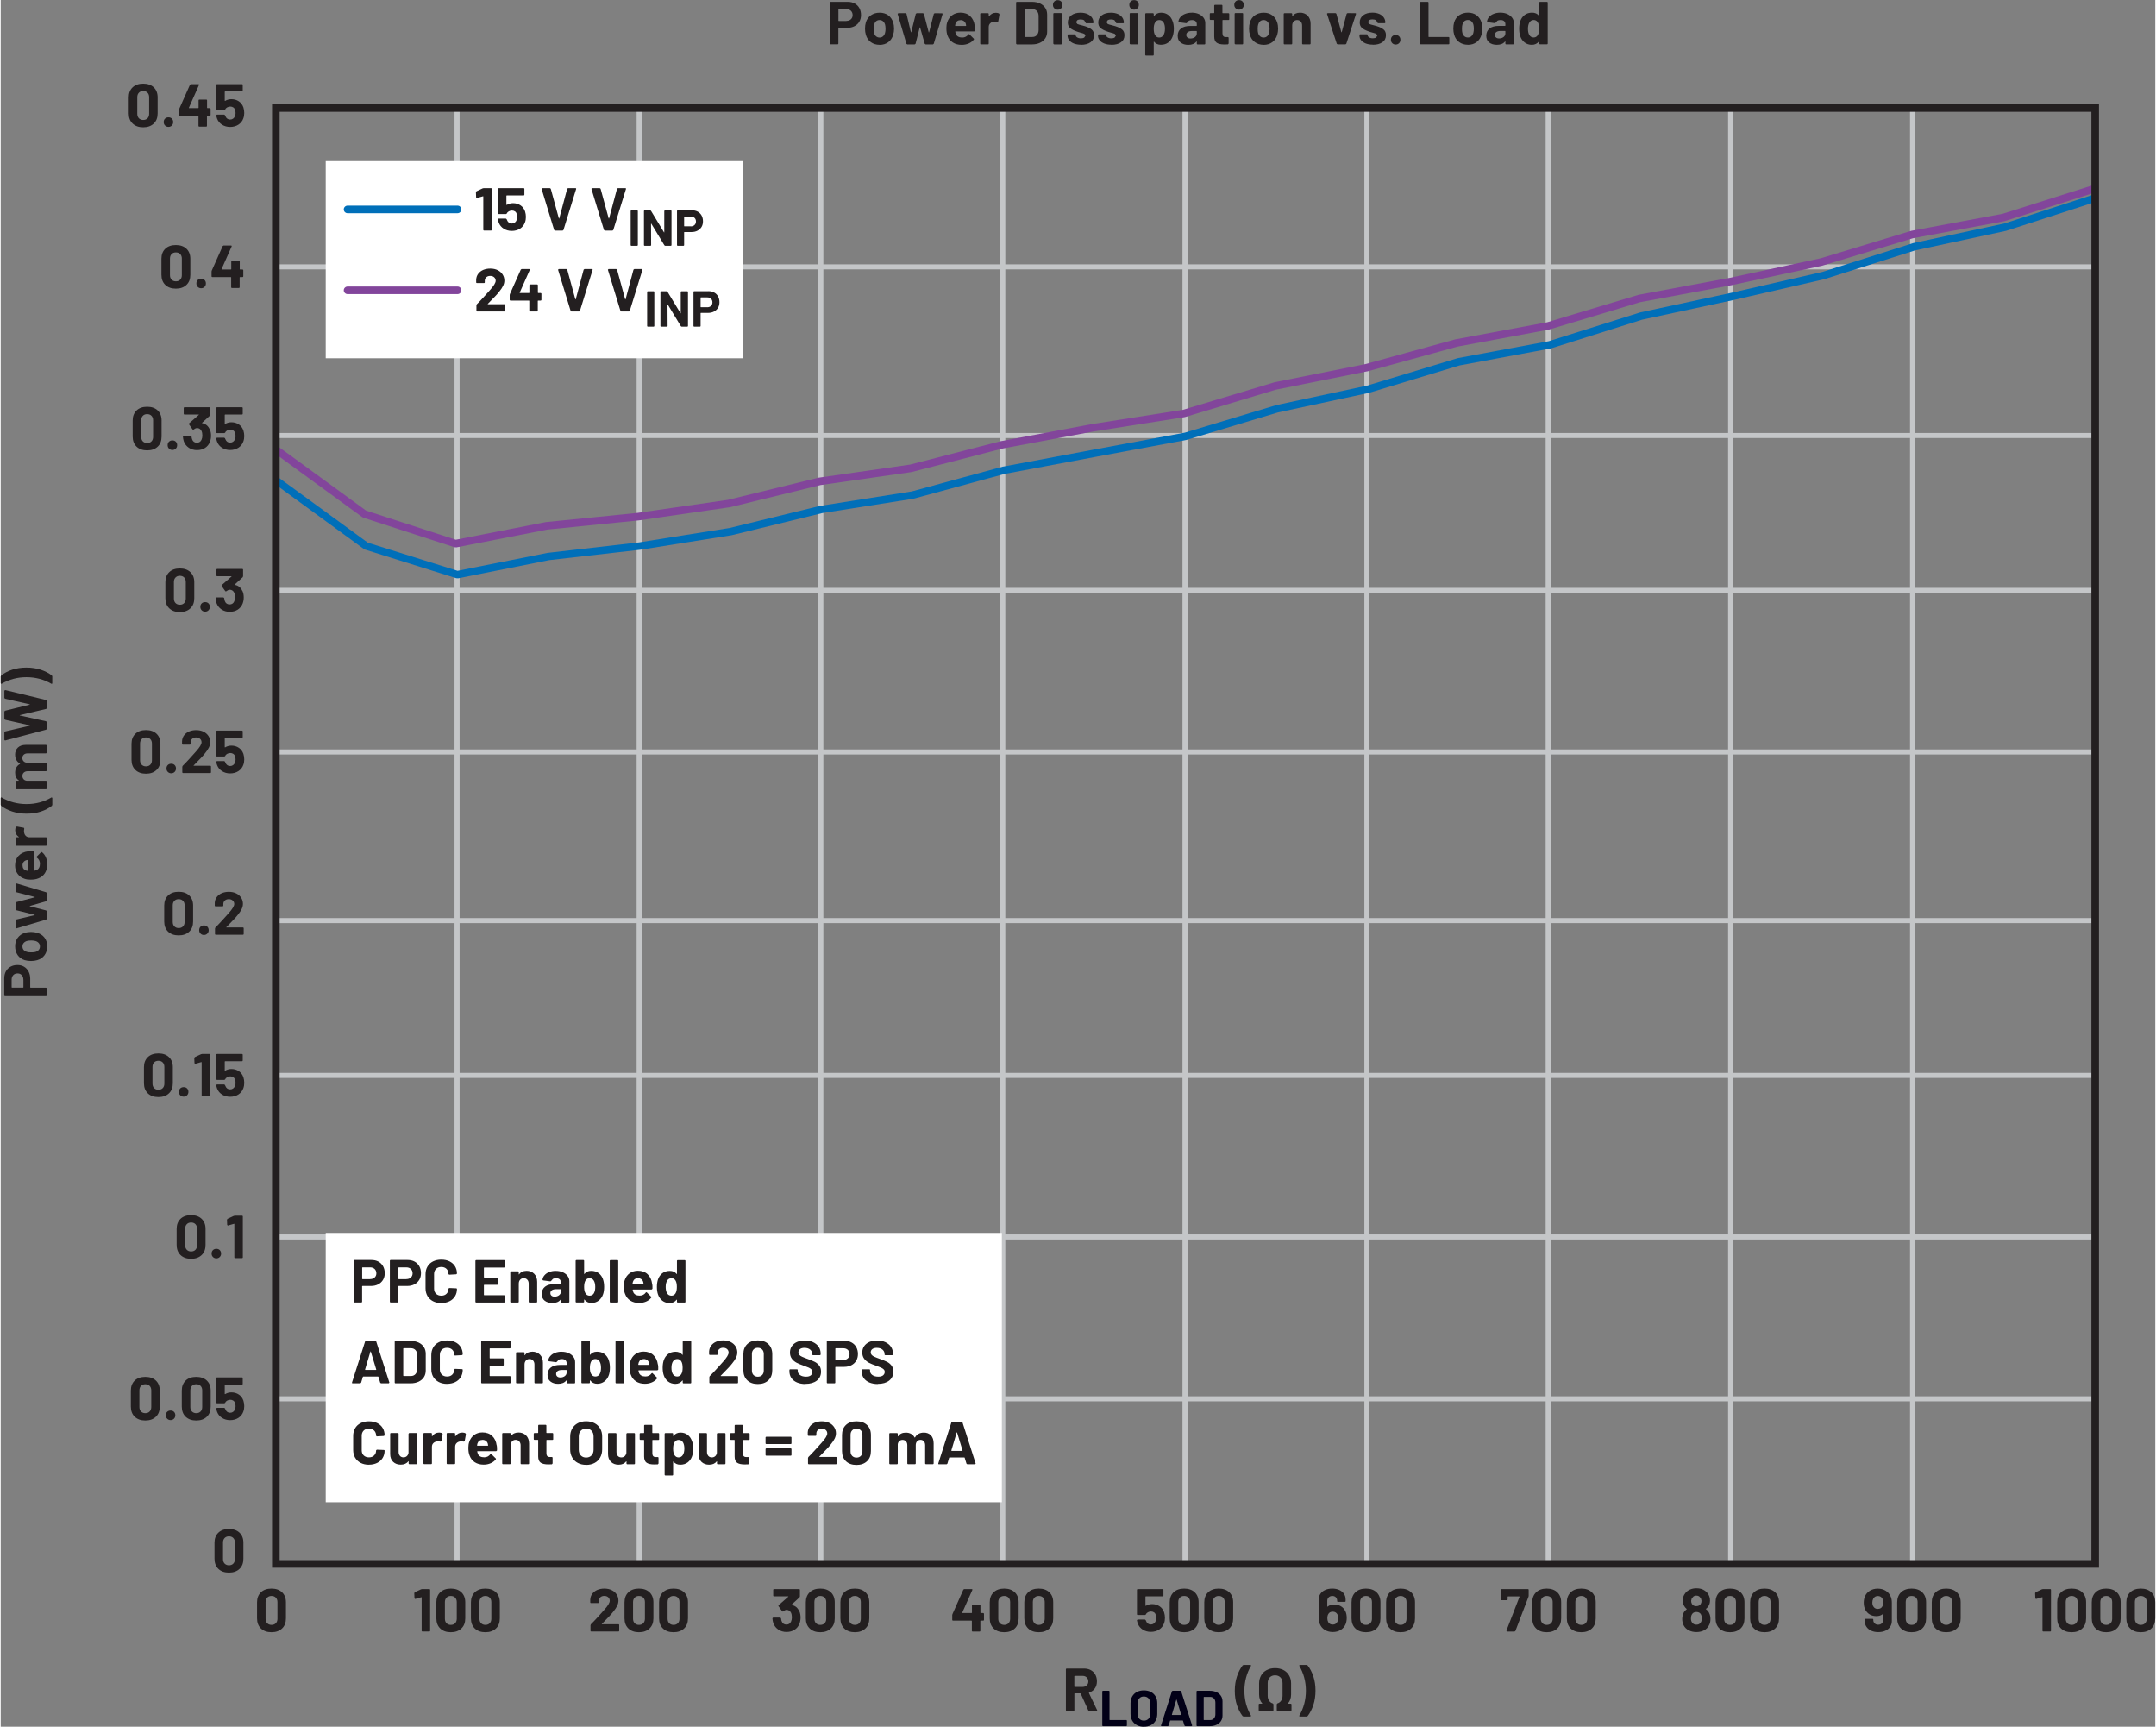 <?xml version="1.0" encoding="UTF-8"?><svg id="uuid-47a511be-49af-4085-8d24-ad629a17e198" xmlns="http://www.w3.org/2000/svg" width="5.92in" height="4.74in" viewBox="0 0 426.33 341.58"><rect x="0" y="0" width="426.33" height="341.58" fill="#808080" stroke="none"/><path d="M212.5,331.52h1.57c.34,0,.61,.1,.82,.31,.21,.2,.32,.47,.32,.79s-.11,.58-.32,.78c-.21,.2-.49,.3-.82,.3h-1.57l-.06-.06v-2.05l.06-.06Zm2.86,6.95h1.48l.13-.1-.02-.07-1.63-3.4,.04-.08c.49-.16,.87-.43,1.14-.82,.27-.39,.41-.85,.41-1.4,0-.5-.11-.95-.32-1.33-.21-.38-.51-.68-.9-.89-.39-.21-.84-.31-1.35-.31h-3.43l-.1,.04-.04,.1v8.11l.04,.1,.1,.04h1.4l.1-.04,.04-.1v-3.28l.06-.06h1.12l.07,.05,1.5,3.32,.17,.11Z" fill="#231f20"/><path d="M238.04,340.21v-4.48l.05-.05h1.2c.32,0,.58,.1,.77,.31,.19,.21,.29,.48,.29,.83v2.3c0,.35-.11,.62-.3,.83-.19,.21-.44,.31-.75,.31h-1.21l-.05-.05Zm-1.29,1.26h2.5c.5,0,.94-.09,1.32-.27,.38-.18,.67-.42,.88-.74,.21-.32,.31-.69,.31-1.11v-2.76c0-.42-.1-.79-.31-1.11-.21-.32-.5-.57-.88-.74-.38-.18-.82-.27-1.32-.27h-2.5l-.09,.04-.04,.08v6.76l.04,.08,.09,.04Zm-5.01-2.27l.88-2.97,.03-.04,.03,.04,.9,2.97-.04,.06h-1.76l-.04-.06Zm2.63,2.27h1.27l.11-.09v-.05s-2.17-6.76-2.17-6.76l-.13-.1h-1.57l-.13,.1-2.16,6.76v.1s.1,.04,.1,.04h1.27l.13-.1,.29-.98,.05-.04h2.46l.05,.04,.3,.98,.13,.1Zm-8.17-1.1c-.37,0-.66-.12-.89-.35-.22-.23-.34-.54-.34-.93v-2.2c0-.39,.11-.7,.34-.94,.22-.24,.52-.35,.89-.35s.67,.12,.9,.35c.22,.24,.34,.55,.34,.94v2.2c0,.39-.11,.7-.34,.93-.23,.23-.52,.35-.89,.35Zm0,1.21c.53,0,.99-.1,1.39-.31,.4-.21,.71-.51,.93-.9,.22-.39,.33-.83,.33-1.33v-2.14c0-.49-.11-.93-.33-1.31-.22-.38-.53-.68-.93-.89-.4-.21-.86-.31-1.39-.31s-.98,.1-1.38,.31c-.4,.21-.71,.51-.93,.89-.22,.38-.33,.82-.33,1.31v2.14c0,.5,.11,.94,.33,1.33,.22,.38,.53,.68,.93,.9,.4,.21,.86,.32,1.38,.32Zm-8.09-.11h4.61l.08-.04,.04-.08v-.97l-.04-.09-.08-.03h-3.27l-.05-.05v-5.62l-.04-.08-.09-.04h-1.17l-.09,.04-.04,.08v6.76l.04,.08,.09,.04Z" fill="#020017"/><path d="M245.92,339.56h1.37l.13-.1-.02-.07c-.87-1.47-1.31-3.11-1.31-4.92s.44-3.46,1.31-4.94v-.12s-.11-.05-.11-.05h-1.36l-.18,.08c-.47,.61-.85,1.34-1.13,2.19-.28,.85-.43,1.8-.43,2.85s.14,1.99,.42,2.83c.28,.84,.66,1.56,1.13,2.17l.18,.08Z" fill="#231f20"/><path d="M249.07,338.47h2.63l.1-.04,.04-.1v-1.2l-.13-.16c-.29-.08-.53-.25-.72-.52-.19-.27-.29-.59-.29-.98v-2.52c0-.46,.13-.84,.4-1.12,.27-.28,.62-.42,1.06-.42s.8,.14,1.07,.42c.27,.28,.41,.65,.41,1.12v2.52c0,.38-.1,.7-.29,.97s-.43,.44-.72,.52l-.13,.16v1.21l.04,.1,.1,.04h2.63l.1-.04,.04-.1v-1.16l-.04-.1-.1-.04h-.53l-.04-.02,.02-.05c.41-.47,.61-1.06,.61-1.76v-2.2c0-.59-.13-1.12-.4-1.57-.26-.46-.63-.81-1.11-1.06-.48-.25-1.03-.38-1.66-.38s-1.17,.13-1.65,.38c-.48,.25-.85,.61-1.11,1.06-.26,.46-.4,.98-.4,1.57v2.2c0,.7,.2,1.29,.61,1.76l.02,.05-.04,.02h-.53l-.1,.04-.04,.1v1.16l.04,.1,.1,.04Z" fill="#231f20"/><path d="M258.43,329.36h-1.37l-.13,.1,.02,.07c.87,1.49,1.31,3.13,1.31,4.92s-.44,3.47-1.31,4.94v.12s.11,.05,.11,.05h1.36l.18-.08c.47-.61,.85-1.34,1.13-2.18,.28-.85,.43-1.8,.43-2.84s-.14-1.99-.42-2.83c-.28-.84-.66-1.56-1.13-2.17l-.18-.08Z" fill="#231f20"/><path d="M0,133.79v1.37l.1,.13,.07-.02c1.49-.87,3.13-1.31,4.92-1.31s3.47,.44,4.94,1.31h.12s.05-.11,.05-.11v-1.36l-.08-.18c-.61-.47-1.34-.85-2.18-1.13-.85-.28-1.8-.43-2.84-.43s-1.99,.14-2.83,.42-1.56,.66-2.17,1.13l-.08,.18Zm9.11,10.38v-1.33l-.13-.16-5.18-1.14-.05-.04,.05-.04,5.2-1.22,.12-.16v-1.43l-.12-.17-8.12-1.97-.16,.13v1.42l.13,.16,4.87,1.1,.04,.04-.04,.04-4.88,1.2-.12,.17v1.45l.13,.16,4.87,1.1,.05,.04-.05,.04-4.88,1.14-.12,.16v1.49l.11,.13h.05s8.12-2.14,8.12-2.14l.12-.17Zm-6.26,5.15c0,.38,.08,.71,.24,1.01,.16,.3,.4,.54,.73,.71v.08c-.31,.16-.55,.39-.72,.69-.17,.3-.25,.65-.25,1.05,0,.69,.24,1.2,.73,1.52l.02,.05-.05,.02h-.47l-.1,.04-.04,.1v1.4l.04,.1,.1,.04h5.88l.1-.04,.04-.1v-1.4l-.04-.1-.1-.04h-3.8c-.27-.03-.48-.13-.64-.31-.15-.17-.23-.39-.23-.64,0-.28,.1-.51,.29-.68,.2-.18,.45-.26,.77-.26h3.6l.1-.04,.04-.1v-1.39l-.04-.1-.1-.04h-3.61c-.32,0-.58-.09-.77-.26-.19-.18-.29-.4-.29-.68s.1-.5,.29-.67c.19-.17,.45-.25,.78-.25h3.6l.1-.04,.04-.1v-1.4l-.04-.1-.1-.04h-3.97c-.68,0-1.21,.18-1.58,.53-.38,.35-.56,.84-.56,1.46Zm7.36,9.91v-1.37l-.1-.13-.07,.02c-1.47,.87-3.11,1.31-4.92,1.31s-3.46-.44-4.94-1.31H.05s-.05,.11-.05,.11v1.36l.08,.18c.61,.47,1.34,.85,2.19,1.13,.85,.28,1.8,.43,2.85,.43s1.99-.14,2.83-.42c.84-.28,1.56-.66,2.17-1.13l.08-.18Zm-7.34,5.02c0,.55,.24,.99,.72,1.32v.04s-.04,.02-.04,.02h-.46l-.1,.04-.04,.1v1.4l.04,.1,.1,.04h5.88l.1-.04,.04-.1v-1.4l-.04-.1-.1-.04h-3.28c-.31,0-.56-.1-.75-.3-.19-.2-.29-.44-.32-.73l-.02-.26,.06-.42-.08-.17-1.37-.25-.18,.07c-.11,.17-.17,.4-.17,.68Zm1.44,6.96c0-.26,.07-.49,.2-.67,.13-.18,.32-.31,.56-.38,0,0,.1-.02,.34-.06l.06,.05v2.08l-.06,.06-.38-.08c-.47-.16-.71-.49-.71-1Zm1.09-2.8c-.78,.1-1.4,.4-1.86,.88-.46,.48-.7,1.13-.7,1.93,0,.63,.17,1.18,.5,1.64,.34,.46,.79,.78,1.36,.97,.34,.12,.72,.18,1.16,.18,.65,0,1.17-.08,1.57-.25,.56-.21,1-.55,1.31-1.03,.31-.48,.47-1.06,.47-1.75,0-.5-.09-.95-.27-1.37-.18-.42-.43-.76-.76-1.02l-.1-.05-.11,.06-.85,.86-.05,.08,.07,.11c.41,.3,.62,.7,.62,1.21,0,.64-.22,1.06-.67,1.27l-.48,.13-.06-.05v-3.71l-.14-.16c-.38-.02-.72,0-1.02,.05Zm3.72,13.32v-1.45l-.12-.17-3.22-.82-.04-.04,.04-.04,3.22-.92,.12-.17v-1.45l-.12-.16-5.88-1.75-.11,.02-.04,.1-.02,1.44,.12,.17,3.64,.94,.04,.04-.04,.04-3.64,.95-.12,.17v1.26l.12,.17,3.62,.9,.04,.04-.04,.04-3.62,.86-.12,.17v1.45l.12,.13h.05s5.89-1.74,5.89-1.74l.12-.17Zm-1.36,5.5c0,.27-.08,.5-.24,.69-.16,.19-.38,.32-.66,.4-.2,.06-.48,.08-.84,.08s-.66-.03-.85-.1c-.27-.08-.48-.21-.64-.39-.15-.18-.23-.41-.23-.68s.08-.49,.23-.67c.15-.18,.36-.32,.64-.41,.23-.06,.52-.1,.85-.1,.3,0,.58,.03,.84,.1,.28,.08,.5,.21,.66,.4,.16,.18,.24,.41,.24,.67Zm1.45,0c0-.67-.18-1.25-.53-1.72-.36-.48-.85-.8-1.47-.98-.38-.11-.78-.17-1.21-.17s-.86,.06-1.26,.19c-.59,.19-1.05,.52-1.39,.98-.33,.46-.5,1.02-.5,1.68s.17,1.25,.5,1.73c.34,.48,.8,.81,1.39,1,.38,.11,.8,.17,1.27,.17,.44,0,.85-.06,1.22-.17,.61-.18,1.09-.5,1.44-.98,.35-.48,.53-1.06,.53-1.73Zm-4.72,6.56v1.52l-.06,.06H2.22l-.06-.06v-1.52c0-.37,.11-.66,.32-.89s.5-.34,.85-.34,.62,.11,.83,.34c.21,.22,.32,.52,.32,.89Zm-3.79-.25v3.38l.04,.1,.1,.04H8.96l.1-.04,.04-.1v-1.4l-.04-.1-.1-.04h-3.06l-.06-.06v-1.7c0-.54-.11-1.01-.32-1.42-.21-.41-.51-.73-.89-.96-.38-.23-.83-.34-1.33-.34s-.97,.11-1.36,.33c-.4,.22-.7,.53-.92,.93-.22,.4-.32,.86-.32,1.39Z" fill="#231f20"/><path d="M48.01,21.22c-.18-.5-.47-.89-.89-1.17-.42-.28-.91-.43-1.47-.43-.47,0-.89,.12-1.25,.35l-.07-.04v-1.78s.07-.06,.07-.06h3.35l.1-.04,.04-.1v-1.16l-.04-.1-.1-.04h-4.96l-.1,.04-.04,.1v4.84l.04,.1,.1,.04h1.48l.16-.12c.06-.17,.19-.3,.38-.41,.19-.1,.4-.16,.62-.16s.42,.06,.59,.17c.17,.11,.28,.27,.34,.48,.07,.18,.11,.39,.11,.62,0,.26-.04,.46-.12,.62-.08,.22-.2,.38-.37,.5-.17,.12-.36,.18-.59,.18s-.4-.06-.56-.17c-.16-.11-.28-.27-.36-.48l-.04-.08-.04-.12-.16-.13h-1.45l-.14,.13v.02c.04,.23,.1,.45,.18,.66,.19,.5,.52,.9,.98,1.19,.46,.29,.99,.44,1.6,.44s1.17-.15,1.63-.45c.46-.3,.79-.71,.97-1.22,.13-.33,.19-.7,.19-1.1,0-.37-.06-.75-.18-1.14Zm-6.6,.17h-.52l-.06-.06v-1.49l-.04-.1-.1-.04h-1.4l-.1,.04-.04,.1v1.49l-.06,.06h-1.82l-.04-.02v-.05l2-4.5v-.13s-.11-.04-.11-.04h-1.5l-.17,.11-2.16,4.85-.04,.18v.96l.04,.1,.1,.04h3.68l.06,.06v1.96l.04,.1,.1,.04h1.4l.1-.04,.04-.1v-1.96l.06-.06h.52l.1-.04,.04-.1v-1.21l-.04-.1-.1-.04Zm-8.23,3.71c.27,0,.5-.09,.68-.27,.18-.18,.27-.41,.27-.68s-.09-.51-.26-.68c-.18-.18-.4-.26-.68-.26s-.51,.09-.68,.26c-.18,.18-.26,.4-.26,.68s.09,.5,.27,.68c.18,.18,.41,.27,.68,.27Zm-4.99-1.37c-.35,0-.63-.11-.85-.33-.21-.22-.32-.51-.32-.88v-3.3c0-.37,.11-.66,.32-.88,.21-.22,.49-.33,.85-.33s.65,.11,.86,.33c.21,.22,.32,.51,.32,.88v3.3c0,.37-.11,.66-.32,.88-.21,.22-.5,.33-.86,.33Zm0,1.45c.88,0,1.58-.25,2.09-.74,.52-.49,.77-1.16,.77-2.01v-3.17c0-.83-.26-1.49-.77-1.98-.52-.49-1.21-.73-2.09-.73s-1.58,.24-2.09,.73c-.51,.49-.77,1.15-.77,1.98v3.17c0,.85,.26,1.52,.77,2.01,.51,.49,1.21,.74,2.09,.74Z" fill="#231f20"/><path d="M45.16,309.64c-.35,0-.63-.11-.85-.33-.21-.22-.32-.51-.32-.88v-3.3c0-.37,.11-.66,.32-.88,.21-.22,.49-.33,.85-.33s.65,.11,.86,.33c.21,.22,.32,.51,.32,.88v3.3c0,.37-.11,.66-.32,.88-.21,.22-.5,.33-.86,.33Zm0,1.45c.88,0,1.58-.25,2.09-.74,.52-.49,.77-1.16,.77-2.01v-3.17c0-.83-.26-1.49-.77-1.98-.52-.49-1.21-.73-2.09-.73s-1.58,.24-2.09,.73c-.51,.49-.77,1.15-.77,1.98v3.17c0,.85,.26,1.52,.77,2.01,.51,.49,1.21,.74,2.09,.74Z" fill="#231f20"/><path d="M53.58,321.43c-.35,0-.63-.11-.85-.33-.21-.22-.32-.51-.32-.88v-3.3c0-.37,.11-.66,.32-.88,.21-.22,.49-.33,.85-.33s.65,.11,.86,.33c.21,.22,.32,.51,.32,.88v3.3c0,.37-.11,.66-.32,.88-.21,.22-.5,.33-.86,.33Zm0,1.45c.88,0,1.58-.25,2.09-.74,.52-.49,.77-1.16,.77-2.01v-3.17c0-.83-.26-1.49-.77-1.98-.52-.49-1.21-.73-2.09-.73s-1.58,.24-2.09,.73c-.51,.49-.77,1.15-.77,1.98v3.17c0,.85,.26,1.52,.77,2.01,.51,.49,1.21,.74,2.09,.74Z" fill="#231f20"/><path d="M423.46,321.43c-.35,0-.63-.11-.85-.33-.21-.22-.32-.51-.32-.88v-3.3c0-.37,.11-.66,.32-.88,.21-.22,.49-.33,.85-.33s.65,.11,.86,.33c.21,.22,.32,.51,.32,.88v3.3c0,.37-.11,.66-.32,.88-.21,.22-.5,.33-.86,.33Zm0,1.45c.88,0,1.58-.25,2.09-.74,.52-.49,.77-1.16,.77-2.01v-3.17c0-.83-.26-1.49-.77-1.98-.52-.49-1.21-.73-2.09-.73s-1.58,.24-2.09,.73c-.51,.49-.77,1.15-.77,1.98v3.17c0,.85,.26,1.52,.77,2.01,.51,.49,1.21,.74,2.09,.74Zm-6.84-1.45c-.35,0-.63-.11-.85-.33-.21-.22-.32-.51-.32-.88v-3.3c0-.37,.11-.66,.32-.88,.21-.22,.49-.33,.85-.33s.65,.11,.86,.33c.21,.22,.32,.51,.32,.88v3.3c0,.37-.11,.66-.32,.88-.21,.22-.5,.33-.86,.33Zm0,1.45c.88,0,1.58-.25,2.09-.74,.52-.49,.77-1.16,.77-2.01v-3.17c0-.83-.26-1.49-.77-1.98-.52-.49-1.21-.73-2.09-.73s-1.58,.24-2.09,.73c-.51,.49-.77,1.15-.77,1.98v3.17c0,.85,.26,1.52,.77,2.01,.51,.49,1.21,.74,2.09,.74Zm-6.84-1.45c-.35,0-.63-.11-.85-.33-.21-.22-.32-.51-.32-.88v-3.3c0-.37,.11-.66,.32-.88,.21-.22,.49-.33,.85-.33s.65,.11,.86,.33c.21,.22,.32,.51,.32,.88v3.3c0,.37-.11,.66-.32,.88-.21,.22-.5,.33-.86,.33Zm0,1.45c.88,0,1.58-.25,2.09-.74,.52-.49,.77-1.16,.77-2.01v-3.17c0-.83-.26-1.49-.77-1.98-.52-.49-1.21-.73-2.09-.73s-1.58,.24-2.09,.73c-.51,.49-.77,1.15-.77,1.98v3.17c0,.85,.26,1.52,.77,2.01,.51,.49,1.21,.74,2.09,.74Zm-5.86-8.5l-1.26,.59-.11,.17,.04,1.03,.11,.13h.05s1.19-.34,1.19-.34h.05s.02,.06,.02,.06v6.58l.04,.1,.1,.04h1.4l.1-.04,.04-.1v-8.11l-.04-.1-.1-.04h-1.45l-.18,.04Z" fill="#231f20"/><path d="M48.01,277.04c-.18-.5-.47-.89-.89-1.17-.42-.28-.91-.43-1.47-.43-.47,0-.89,.12-1.25,.35l-.07-.04v-1.78s.07-.06,.07-.06h3.35l.1-.04,.04-.1v-1.16l-.04-.1-.1-.04h-4.96l-.1,.04-.04,.1v4.84l.04,.1,.1,.04h1.48l.16-.12c.06-.17,.19-.3,.38-.41,.19-.1,.4-.16,.62-.16s.42,.06,.59,.17c.17,.11,.28,.27,.34,.48,.07,.18,.11,.39,.11,.62,0,.26-.04,.46-.12,.62-.08,.22-.2,.38-.37,.5-.17,.12-.36,.18-.59,.18s-.4-.06-.56-.17c-.16-.11-.28-.27-.36-.48l-.04-.08-.04-.12-.16-.13h-1.45l-.14,.13v.02c.04,.23,.1,.45,.18,.66,.19,.5,.52,.9,.98,1.19,.46,.29,.99,.44,1.6,.44s1.17-.15,1.63-.45c.46-.3,.79-.71,.97-1.22,.13-.33,.19-.7,.19-1.1,0-.37-.06-.75-.18-1.14Zm-9.32,2.51c-.35,0-.63-.11-.85-.33-.21-.22-.32-.51-.32-.88v-3.3c0-.37,.11-.66,.32-.88,.21-.22,.49-.33,.85-.33s.65,.11,.86,.33c.21,.22,.32,.51,.32,.88v3.3c0,.37-.11,.66-.32,.88-.21,.22-.5,.33-.86,.33Zm0,1.45c.88,0,1.58-.25,2.09-.74,.52-.49,.77-1.16,.77-2.01v-3.17c0-.83-.26-1.49-.77-1.98-.52-.49-1.21-.73-2.09-.73s-1.58,.24-2.09,.73c-.51,.49-.77,1.15-.77,1.98v3.17c0,.85,.26,1.52,.77,2.01,.51,.49,1.21,.74,2.09,.74Zm-5.09-.08c.27,0,.5-.09,.68-.27,.18-.18,.27-.41,.27-.68s-.09-.51-.26-.68c-.18-.18-.4-.26-.68-.26s-.51,.09-.68,.26c-.18,.18-.26,.4-.26,.68s.09,.5,.27,.68c.18,.18,.41,.27,.68,.27Zm-4.99-1.37c-.35,0-.63-.11-.85-.33-.21-.22-.32-.51-.32-.88v-3.3c0-.37,.11-.66,.32-.88,.21-.22,.49-.33,.85-.33s.65,.11,.86,.33c.21,.22,.32,.51,.32,.88v3.3c0,.37-.11,.66-.32,.88-.21,.22-.5,.33-.86,.33Zm0,1.45c.88,0,1.58-.25,2.09-.74,.52-.49,.77-1.16,.77-2.01v-3.17c0-.83-.26-1.49-.77-1.98-.52-.49-1.21-.73-2.09-.73s-1.58,.24-2.09,.73c-.51,.49-.77,1.15-.77,1.98v3.17c0,.85,.26,1.52,.77,2.01,.51,.49,1.21,.74,2.09,.74Z" fill="#231f20"/><polyline points="54.44 277.21 414.44 277.21 414.44 276.21 54.44 276.21" fill="#c4c6c8"/><path d="M47.83,116.94c-.3-.69-.79-1.1-1.49-1.24l-.05-.02,.02-.05,1.57-1.44,.08-.18v-1.32l-.04-.1-.1-.04h-5l-.1,.04-.04,.1v1.16l.04,.1,.1,.04h2.82l.04,.02-.02,.05-1.91,1.67-.05,.12,.02,.08,.71,1,.11,.07,.1-.04,.35-.22,.28-.08c.43,0,.74,.19,.92,.56,.12,.24,.18,.55,.18,.92,0,.32-.06,.6-.17,.84-.17,.39-.48,.59-.92,.59-.22,0-.42-.06-.58-.17-.16-.12-.28-.28-.35-.49-.06-.13-.1-.32-.13-.59l-.14-.14h-1.42l-.14,.14c.02,.36,.08,.7,.19,1.01,.2,.52,.53,.93,.99,1.24,.46,.3,.99,.46,1.6,.46s1.15-.14,1.6-.43c.45-.29,.77-.69,.97-1.2,.14-.37,.22-.77,.22-1.2,0-.48-.08-.9-.24-1.27Zm-7.4,4.06c.27,0,.5-.09,.68-.27,.18-.18,.27-.41,.27-.68s-.09-.51-.26-.68c-.18-.18-.4-.26-.68-.26s-.51,.09-.68,.26c-.18,.18-.26,.4-.26,.68s.09,.5,.27,.68c.18,.18,.41,.27,.68,.27Zm-4.99-1.37c-.35,0-.63-.11-.85-.33-.21-.22-.32-.51-.32-.88v-3.3c0-.37,.11-.66,.32-.88,.21-.22,.49-.33,.85-.33s.65,.11,.86,.33c.21,.22,.32,.51,.32,.88v3.3c0,.37-.11,.66-.32,.88-.21,.22-.5,.33-.86,.33Zm0,1.45c.88,0,1.58-.25,2.09-.74,.52-.49,.77-1.16,.77-2.01v-3.17c0-.83-.26-1.49-.77-1.98-.52-.49-1.21-.73-2.09-.73s-1.58,.24-2.09,.73c-.51,.49-.77,1.15-.77,1.98v3.17c0,.85,.26,1.52,.77,2.01,.51,.49,1.21,.74,2.09,.74Z" fill="#231f20"/><polyline points="54.44 117.29 414.44 117.29 414.44 116.29 54.44 116.29" fill="#c4c6c8"/><polyline points="54.44 86.65 414.44 86.65 414.44 85.65 54.44 85.65" fill="#c4c6c8"/><path d="M48.01,85.13c-.18-.5-.47-.89-.89-1.17-.42-.28-.91-.43-1.47-.43-.47,0-.89,.12-1.25,.35l-.07-.04v-1.78s.07-.06,.07-.06h3.35l.1-.04,.04-.1v-1.16l-.04-.1-.1-.04h-4.96l-.1,.04-.04,.1v4.84l.04,.1,.1,.04h1.48l.16-.12c.06-.17,.19-.3,.38-.41,.19-.1,.4-.16,.62-.16s.42,.06,.59,.17c.17,.11,.28,.27,.34,.48,.07,.18,.11,.39,.11,.62,0,.26-.04,.46-.12,.62-.08,.22-.2,.38-.37,.5-.17,.12-.36,.18-.59,.18s-.4-.06-.56-.17c-.16-.11-.28-.27-.36-.48l-.04-.08-.04-.12-.16-.13h-1.45l-.14,.13v.02c.04,.23,.1,.45,.18,.66,.19,.5,.52,.9,.98,1.19,.46,.29,.99,.44,1.6,.44s1.17-.15,1.63-.45c.46-.3,.79-.71,.97-1.22,.13-.33,.19-.7,.19-1.1,0-.37-.06-.75-.18-1.14Zm-6.65-.18c-.3-.69-.79-1.1-1.49-1.24l-.05-.02,.02-.05,1.57-1.44,.08-.18v-1.32l-.04-.1-.1-.04h-5l-.1,.04-.04,.1v1.16l.04,.1,.1,.04h2.82l.04,.02-.02,.05-1.91,1.67-.05,.12,.02,.08,.71,1,.11,.07,.1-.04,.35-.22,.28-.08c.43,0,.74,.19,.92,.56,.12,.24,.18,.55,.18,.92,0,.32-.06,.6-.17,.84-.17,.39-.48,.59-.92,.59-.22,0-.42-.06-.58-.17-.16-.12-.28-.28-.35-.49-.06-.13-.1-.32-.13-.59l-.14-.14h-1.42l-.14,.14c.02,.36,.08,.7,.19,1.01,.2,.52,.53,.93,.99,1.24,.46,.3,.99,.46,1.6,.46s1.15-.14,1.6-.43c.45-.29,.77-.69,.97-1.2,.14-.37,.22-.77,.22-1.2,0-.48-.08-.9-.24-1.27Zm-7.4,4.06c.27,0,.5-.09,.68-.27,.18-.18,.27-.41,.27-.68s-.09-.51-.26-.68c-.18-.18-.4-.26-.68-.26s-.51,.09-.68,.26c-.18,.18-.26,.4-.26,.68s.09,.5,.27,.68c.18,.18,.41,.27,.68,.27Zm-4.99-1.37c-.35,0-.63-.11-.85-.33-.21-.22-.32-.51-.32-.88v-3.3c0-.37,.11-.66,.32-.88,.21-.22,.49-.33,.85-.33s.65,.11,.86,.33c.21,.22,.32,.51,.32,.88v3.3c0,.37-.11,.66-.32,.88-.21,.22-.5,.33-.86,.33Zm0,1.45c.88,0,1.58-.25,2.09-.74,.52-.49,.77-1.16,.77-2.01v-3.17c0-.83-.26-1.49-.77-1.98-.52-.49-1.21-.73-2.09-.73s-1.58,.24-2.09,.73c-.51,.49-.77,1.15-.77,1.98v3.17c0,.85,.26,1.52,.77,2.01,.51,.49,1.21,.74,2.09,.74Z" fill="#231f20"/><path d="M48.01,149.1c-.18-.5-.47-.89-.89-1.17-.42-.28-.91-.43-1.47-.43-.47,0-.89,.12-1.25,.35l-.07-.04v-1.78s.07-.06,.07-.06h3.35l.1-.04,.04-.1v-1.16l-.04-.1-.1-.04h-4.96l-.1,.04-.04,.1v4.84l.04,.1,.1,.04h1.48l.16-.12c.06-.17,.19-.3,.38-.41,.19-.1,.4-.16,.62-.16s.42,.06,.59,.17c.17,.11,.28,.27,.34,.48,.07,.18,.11,.39,.11,.62,0,.26-.04,.46-.12,.62-.08,.22-.2,.38-.37,.5-.17,.12-.36,.18-.59,.18s-.4-.06-.56-.17c-.16-.11-.28-.27-.36-.48l-.04-.08-.04-.12-.16-.13h-1.45l-.14,.13v.02c.04,.23,.1,.45,.18,.66,.19,.5,.52,.9,.98,1.19,.46,.29,.99,.44,1.6,.44s1.17-.15,1.63-.45c.46-.3,.79-.71,.97-1.22,.13-.33,.19-.7,.19-1.1,0-.37-.06-.75-.18-1.14Zm-9.82,2.3l.18-.18c.57-.58,1-1.02,1.28-1.32,.29-.3,.56-.61,.8-.92,.34-.41,.59-.79,.76-1.14,.17-.35,.25-.7,.25-1.03,0-.44-.11-.84-.34-1.2-.23-.36-.55-.65-.97-.86-.42-.21-.91-.32-1.48-.32-.51,0-.97,.09-1.39,.26-.41,.18-.74,.43-.99,.76-.25,.33-.38,.71-.41,1.15v.56l.04,.1,.1,.04h1.42l.1-.04,.04-.1v-.3c0-.3,.1-.53,.3-.71,.2-.18,.46-.27,.78-.27s.58,.09,.78,.27c.2,.18,.3,.41,.3,.69,0,.39-.36,.99-1.09,1.8-.23,.24-.46,.49-.68,.76-.1,.11-.36,.39-.77,.85-.41,.45-.81,.87-1.2,1.25l-.07,.18v1.1l.04,.1,.1,.04h5.4l.1-.04,.04-.1v-1.16l-.04-.1-.1-.04h-3.25l-.05-.02v-.05Zm-4.46,1.57c.27,0,.5-.09,.68-.27,.18-.18,.27-.41,.27-.68s-.09-.51-.26-.68c-.18-.18-.4-.26-.68-.26s-.51,.09-.68,.26c-.18,.18-.26,.4-.26,.68s.09,.5,.27,.68c.18,.18,.41,.27,.68,.27Zm-4.99-1.37c-.35,0-.63-.11-.85-.33-.21-.22-.32-.51-.32-.88v-3.3c0-.37,.11-.66,.32-.88,.21-.22,.49-.33,.85-.33s.65,.11,.86,.33c.21,.22,.32,.51,.32,.88v3.3c0,.37-.11,.66-.32,.88-.21,.22-.5,.33-.86,.33Zm0,1.45c.88,0,1.58-.25,2.09-.74,.52-.49,.77-1.16,.77-2.01v-3.17c0-.83-.26-1.49-.77-1.98-.52-.49-1.21-.73-2.09-.73s-1.58,.24-2.09,.73c-.51,.49-.77,1.15-.77,1.98v3.17c0,.85,.26,1.52,.77,2.01,.51,.49,1.21,.74,2.09,.74Z" fill="#231f20"/><polyline points="54.44 149.25 414.44 149.25 414.44 148.25 54.44 148.25" fill="#c4c6c8"/><path d="M304.18,6.89c-.2,.34-.48,.52-.84,.52-.39,0-.69-.17-.89-.52-.17-.32-.25-.72-.25-1.2,0-.54,.1-.96,.3-1.27,.19-.31,.48-.47,.85-.47,.35,0,.62,.16,.8,.47,.18,.3,.26,.72,.26,1.26s-.08,.92-.24,1.21Zm.25-6.38V3.07l-.02,.05-.05-.02c-.32-.4-.77-.6-1.34-.6s-1.07,.15-1.47,.45c-.4,.3-.69,.71-.87,1.22-.14,.42-.22,.92-.22,1.49s.07,1.04,.2,1.45c.18,.54,.47,.97,.87,1.28,.4,.31,.89,.47,1.45,.47s1.04-.22,1.38-.66l.05-.02,.02,.04v.4l.04,.1,.1,.04h1.4l.1-.04,.04-.1V.5l-.04-.1-.1-.04h-1.4l-.1,.04-.04,.1Zm-7.94,7.09c-.26,0-.46-.06-.61-.19-.15-.12-.23-.29-.23-.51,0-.25,.1-.44,.31-.58,.2-.14,.49-.2,.85-.2h.86l.06,.06v.43c0,.29-.12,.52-.36,.71-.24,.18-.53,.28-.88,.28Zm.24-5.1c-.48,0-.91,.08-1.3,.23-.39,.15-.7,.36-.94,.64-.24,.27-.37,.58-.4,.91l.13,.11,1.45,.19,.16-.12,.32-.37c.16-.09,.37-.13,.62-.13,.32,0,.56,.07,.72,.22,.16,.15,.24,.35,.24,.62v.26l-.06,.06h-1.22c-.8,0-1.42,.17-1.85,.51-.43,.34-.65,.82-.65,1.43s.19,1.04,.58,1.34c.38,.3,.89,.46,1.51,.46,.74,0,1.28-.22,1.62-.66l.05-.02,.02,.05v.4l.04,.1,.1,.04h1.4l.1-.04,.04-.1V4.55c0-.38-.11-.73-.34-1.04-.23-.31-.55-.56-.95-.74-.41-.18-.87-.27-1.39-.27Zm-6.42,4.91c-.27,0-.5-.08-.69-.24-.19-.16-.32-.38-.4-.66-.06-.2-.08-.48-.08-.84s.03-.66,.1-.85c.08-.27,.21-.48,.39-.64,.18-.15,.41-.23,.68-.23s.49,.08,.67,.23c.18,.15,.32,.36,.41,.64,.06,.23,.1,.52,.1,.85,0,.3-.03,.58-.1,.84-.08,.28-.21,.5-.4,.66-.18,.16-.41,.24-.67,.24Zm0,1.45c.67,0,1.25-.18,1.72-.53,.48-.36,.8-.85,.98-1.47,.11-.38,.17-.78,.17-1.21s-.06-.86-.19-1.26c-.19-.59-.52-1.05-.98-1.39-.46-.33-1.02-.5-1.68-.5s-1.25,.17-1.73,.5c-.48,.34-.81,.8-1,1.39-.11,.38-.17,.8-.17,1.27,0,.44,.06,.85,.17,1.22,.18,.61,.5,1.09,.98,1.44,.48,.35,1.06,.53,1.73,.53Zm-9.34-.1h5.53l.1-.04,.04-.1v-1.16l-.04-.1-.1-.04h-3.92l-.06-.06V.5l-.04-.1-.1-.04h-1.4l-.1,.04-.04,.1V8.62l.04,.1,.1,.04Zm-4.96,.05c.27,0,.5-.09,.68-.27,.18-.18,.27-.41,.27-.68s-.09-.51-.26-.68c-.18-.18-.4-.26-.68-.26s-.51,.09-.68,.26c-.18,.18-.26,.4-.26,.68s.09,.5,.27,.68c.18,.18,.41,.27,.68,.27Zm-4.5,.04c.79,0,1.42-.17,1.89-.5,.47-.33,.7-.79,.7-1.39,0-.5-.16-.89-.49-1.15-.33-.26-.78-.48-1.34-.65l-.36-.1-.3-.08c-.38-.09-.66-.17-.82-.25l-.25-.36,.25-.4c.17-.1,.38-.14,.65-.14,.3,0,.53,.06,.71,.18l.27,.44,.04,.1,.1,.04h1.28l.1-.04,.04-.1c0-.38-.11-.71-.32-1.01-.21-.3-.51-.53-.89-.69-.38-.16-.83-.25-1.34-.25-.76,0-1.37,.17-1.83,.52-.46,.35-.69,.82-.69,1.41,0,.48,.15,.85,.46,1.1,.3,.26,.71,.47,1.22,.65,.22,.09,.51,.18,.89,.28,.33,.08,.56,.16,.71,.23l.22,.32-.25,.4c-.17,.11-.39,.16-.66,.16-.3,0-.54-.06-.74-.19-.2-.12-.29-.27-.29-.45h0s-.04-.11-.04-.11l-.1-.04h-1.33l-.1,.04-.04,.1v.12c0,.34,.11,.65,.33,.92,.22,.27,.53,.48,.93,.64,.4,.15,.87,.23,1.4,.23Zm-6.98-.08h1.57l.16-.12,1.91-5.87v-.13s-.12-.04-.12-.04l-1.55-.02-.17,.12-.98,3.64-.04,.04-.04-.04-.98-3.64-.17-.12h-1.55l-.13,.11v.06s1.93,5.89,1.93,5.89l.16,.12Zm-7.46-6.26c-.65,0-1.14,.23-1.46,.7h-.04s-.02-.04-.02-.04v-.42l-.04-.1-.1-.04h-1.4l-.1,.04-.04,.1v5.88l.04,.1,.1,.04h1.4l.1-.04,.04-.1v-3.59c0-.32,.09-.58,.27-.78,.18-.2,.42-.3,.71-.3s.53,.1,.71,.3c.18,.2,.27,.46,.27,.78v3.59l.04,.1,.1,.04h1.4l.1-.04,.04-.1v-3.94c0-.67-.2-1.2-.59-1.6-.39-.39-.91-.59-1.55-.59Zm-7.18,4.91c-.27,0-.5-.08-.69-.24-.19-.16-.32-.38-.4-.66-.06-.2-.08-.48-.08-.84s.03-.66,.1-.85c.08-.27,.21-.48,.39-.64,.18-.15,.41-.23,.68-.23s.49,.08,.67,.23c.18,.15,.32,.36,.41,.64,.06,.23,.1,.52,.1,.85,0,.3-.03,.58-.1,.84-.08,.28-.21,.5-.4,.66-.18,.16-.41,.24-.67,.24Zm0,1.45c.67,0,1.25-.18,1.72-.53,.48-.36,.8-.85,.98-1.47,.11-.38,.17-.78,.17-1.21s-.06-.86-.19-1.26c-.19-.59-.52-1.05-.98-1.39-.46-.33-1.02-.5-1.68-.5s-1.25,.17-1.73,.5c-.48,.34-.81,.8-1,1.39-.11,.38-.17,.8-.17,1.27,0,.44,.06,.85,.17,1.22,.18,.61,.5,1.09,.98,1.44,.48,.35,1.06,.53,1.73,.53Zm-5.59-.1h1.4l.1-.04,.04-.1V2.72l-.04-.1-.1-.04h-1.4l-.1,.04-.04,.1v5.89l.04,.1,.1,.04Zm.72-6.86c.27,0,.5-.09,.68-.27,.18-.18,.27-.41,.27-.68s-.09-.51-.26-.68c-.18-.18-.4-.26-.68-.26s-.51,.09-.68,.26c-.18,.18-.26,.4-.26,.68s.09,.5,.27,.68c.18,.18,.41,.27,.68,.27Zm-1.93,1.91v-1.07l-.04-.1-.1-.04h-1.15l-.06-.06V1.1l-.04-.1-.1-.04h-1.34l-.1,.04-.04,.1v1.43l-.06,.06h-.68l-.1,.04-.04,.1v1.07l.04,.1,.1,.04h.68l.06,.06v3.22c0,.61,.18,1.02,.5,1.24,.33,.22,.82,.33,1.49,.33,.14,0,.38,0,.72-.02l.14-.16v-1.14l-.04-.1-.1-.04h-.4c-.24,0-.41-.06-.52-.19-.11-.13-.16-.32-.16-.59v-2.54l.06-.06h1.15l.1-.04,.04-.1Zm-7.66,3.79c-.26,0-.46-.06-.61-.19-.15-.12-.23-.29-.23-.51,0-.25,.1-.44,.31-.58,.2-.14,.49-.2,.85-.2h.86l.06,.06v.43c0,.29-.12,.52-.36,.71-.24,.18-.53,.28-.88,.28Zm.24-5.1c-.48,0-.91,.08-1.3,.23-.39,.15-.7,.36-.94,.64-.24,.27-.37,.58-.4,.91l.13,.11,1.45,.19,.16-.12,.32-.37c.16-.09,.37-.13,.62-.13,.32,0,.56,.07,.72,.22,.16,.15,.24,.35,.24,.62v.26l-.06,.06h-1.22c-.8,0-1.42,.17-1.85,.51-.43,.34-.65,.82-.65,1.43s.19,1.04,.58,1.34c.38,.3,.89,.46,1.51,.46,.74,0,1.28-.22,1.62-.66l.05-.02,.02,.05v.4l.04,.1,.1,.04h1.4l.1-.04,.04-.1V4.55c0-.38-.11-.73-.34-1.04-.23-.31-.55-.56-.95-.74-.41-.18-.87-.27-1.39-.27Zm-5.6,4.44c-.2,.31-.48,.47-.84,.47s-.63-.16-.82-.48c-.18-.3-.26-.71-.26-1.25s.08-.92,.25-1.21c.18-.34,.46-.52,.83-.52,.41,0,.7,.17,.89,.52,.17,.3,.25,.7,.25,1.2,0,.54-.1,.96-.3,1.27Zm1.84-2.69c-.18-.55-.47-.98-.87-1.29-.4-.31-.88-.46-1.43-.46-.59,0-1.06,.22-1.39,.66l-.05,.02-.02-.04v-.4l-.04-.1-.1-.04h-1.4l-.1,.04-.04,.1V10.85l.04,.1,.1,.04h1.4l.1-.04,.04-.1v-2.57l.02-.05,.05,.02c.32,.4,.77,.6,1.34,.6s1.07-.15,1.47-.45c.4-.3,.69-.71,.87-1.22,.15-.45,.23-.95,.23-1.5s-.07-1.03-.22-1.44Zm-8.38,4.51h1.4l.1-.04,.04-.1V2.72l-.04-.1-.1-.04h-1.4l-.1,.04-.04,.1v5.89l.04,.1,.1,.04Zm.72-6.86c.27,0,.5-.09,.68-.27,.18-.18,.27-.41,.27-.68s-.09-.51-.26-.68c-.18-.18-.4-.26-.68-.26s-.51,.09-.68,.26c-.18,.18-.26,.4-.26,.68s.09,.5,.27,.68c.18,.18,.41,.27,.68,.27Zm-4.48,6.95c.79,0,1.42-.17,1.89-.5,.47-.33,.7-.79,.7-1.39,0-.5-.16-.89-.49-1.15-.33-.26-.78-.48-1.34-.65l-.36-.1-.3-.08c-.38-.09-.66-.17-.82-.25l-.25-.36,.25-.4c.17-.1,.38-.14,.65-.14,.3,0,.53,.06,.71,.18l.27,.44,.04,.1,.1,.04h1.28l.1-.04,.04-.1c0-.38-.11-.71-.32-1.01-.21-.3-.51-.53-.89-.69-.38-.16-.83-.25-1.34-.25-.76,0-1.37,.17-1.83,.52-.46,.35-.69,.82-.69,1.41,0,.48,.15,.85,.46,1.1,.3,.26,.71,.47,1.22,.65,.22,.09,.51,.18,.89,.28,.33,.08,.56,.16,.71,.23l.22,.32-.25,.4c-.17,.11-.39,.16-.66,.16-.3,0-.54-.06-.74-.19-.2-.12-.29-.27-.29-.45h0s-.04-.11-.04-.11l-.1-.04h-1.33l-.1,.04-.04,.1v.12c0,.34,.11,.65,.33,.92,.22,.27,.53,.48,.93,.64,.4,.15,.87,.23,1.4,.23Zm-6.02,0c.79,0,1.42-.17,1.89-.5,.47-.33,.7-.79,.7-1.39,0-.5-.16-.89-.49-1.15-.33-.26-.78-.48-1.34-.65l-.36-.1-.3-.08c-.38-.09-.66-.17-.82-.25l-.25-.36,.25-.4c.17-.1,.38-.14,.65-.14,.3,0,.53,.06,.71,.18l.27,.44,.04,.1,.1,.04h1.28l.1-.04,.04-.1c0-.38-.11-.71-.32-1.01-.21-.3-.51-.53-.89-.69-.38-.16-.83-.25-1.34-.25-.76,0-1.37,.17-1.83,.52-.46,.35-.69,.82-.69,1.41,0,.48,.15,.85,.46,1.1,.3,.26,.71,.47,1.22,.65,.22,.09,.51,.18,.89,.28,.33,.08,.56,.16,.71,.23l.22,.32-.25,.4c-.17,.11-.39,.16-.66,.16-.3,0-.54-.06-.74-.19-.2-.12-.29-.27-.29-.45h0s-.04-.11-.04-.11l-.1-.04h-1.33l-.1,.04-.04,.1v.12c0,.34,.11,.65,.33,.92,.22,.27,.53,.48,.93,.64,.4,.15,.87,.23,1.4,.23Zm-5.33-.08h1.4l.1-.04,.04-.1V2.72l-.04-.1-.1-.04h-1.4l-.1,.04-.04,.1v5.89l.04,.1,.1,.04Zm.72-6.86c.27,0,.5-.09,.68-.27,.18-.18,.27-.41,.27-.68s-.09-.51-.26-.68c-.18-.18-.4-.26-.68-.26s-.51,.09-.68,.26c-.18,.18-.26,.4-.26,.68s.09,.5,.27,.68c.18,.18,.41,.27,.68,.27Zm-6.53,5.35V1.87l.06-.06h1.44c.38,0,.69,.12,.92,.37,.23,.25,.34,.58,.34,1v2.76c0,.42-.13,.75-.35,1-.23,.25-.53,.37-.89,.37h-1.45l-.06-.06Zm-1.55,1.51h3c.6,0,1.13-.11,1.58-.32,.45-.21,.8-.51,1.05-.89,.25-.38,.37-.83,.37-1.33V2.9c0-.5-.12-.95-.37-1.33-.25-.38-.6-.68-1.05-.89-.45-.21-.98-.32-1.58-.32h-3l-.1,.04-.04,.1V8.62l.04,.1,.1,.04Zm-4.18-6.25c-.55,0-.99,.24-1.32,.72h-.04s-.02-.04-.02-.04v-.46l-.04-.1-.1-.04h-1.4l-.1,.04-.04,.1v5.88l.04,.1,.1,.04h1.4l.1-.04,.04-.1v-3.28c0-.31,.1-.56,.3-.75,.2-.19,.44-.29,.73-.32l.26-.02,.42,.06,.17-.08,.25-1.37-.07-.18c-.17-.11-.4-.17-.68-.17Zm-6.96,1.44c.26,0,.49,.07,.67,.2s.31,.32,.38,.56c0,0,.02,.1,.06,.34l-.05,.06h-2.08l-.06-.06,.08-.38c.16-.47,.49-.71,1-.71Zm2.8,1.09c-.1-.78-.4-1.4-.88-1.86-.48-.46-1.13-.7-1.93-.7-.63,0-1.18,.17-1.64,.5-.46,.34-.78,.79-.97,1.36-.12,.34-.18,.72-.18,1.16,0,.65,.08,1.17,.25,1.57,.21,.56,.55,1,1.03,1.31,.48,.31,1.06,.47,1.75,.47,.5,0,.95-.09,1.37-.27,.42-.18,.76-.43,1.02-.76l.05-.1-.06-.11-.86-.85-.08-.05-.11,.07c-.3,.41-.7,.62-1.21,.62-.64,0-1.06-.22-1.27-.67l-.13-.48,.05-.06h3.71l.16-.14c.02-.38,0-.72-.05-1.02Zm-13.32,3.72h1.45l.17-.12,.82-3.22,.04-.04,.04,.04,.92,3.22,.17,.12h1.45l.16-.12,1.75-5.88-.02-.11-.1-.04-1.44-.02-.17,.12-.94,3.64-.04,.04-.04-.04-.95-3.64-.17-.12h-1.26l-.17,.12-.9,3.62-.04,.04-.04-.04-.86-3.62-.17-.12h-1.45l-.13,.12v.05s1.74,5.89,1.74,5.89l.17,.12Zm-5.5-1.36c-.27,0-.5-.08-.69-.24-.19-.16-.32-.38-.4-.66-.06-.2-.08-.48-.08-.84s.03-.66,.1-.85c.08-.27,.21-.48,.39-.64,.18-.15,.41-.23,.68-.23s.49,.08,.67,.23c.18,.15,.32,.36,.41,.64,.06,.23,.1,.52,.1,.85,0,.3-.03,.58-.1,.84-.08,.28-.21,.5-.4,.66-.18,.16-.41,.24-.67,.24Zm0,1.45c.67,0,1.25-.18,1.72-.53,.48-.36,.8-.85,.98-1.47,.11-.38,.17-.78,.17-1.21s-.06-.86-.19-1.26c-.19-.59-.52-1.05-.98-1.39-.46-.33-1.02-.5-1.68-.5s-1.25,.17-1.73,.5c-.48,.34-.81,.8-1,1.39-.11,.38-.17,.8-.17,1.27,0,.44,.06,.85,.17,1.22,.18,.61,.5,1.09,.98,1.44,.48,.35,1.06,.53,1.73,.53Zm-6.56-4.72h-1.52l-.06-.06V1.87l.06-.06h1.52c.37,0,.66,.11,.89,.32,.22,.22,.34,.5,.34,.85s-.11,.62-.34,.83c-.22,.21-.52,.32-.89,.32Zm.25-3.79h-3.38l-.1,.04-.04,.1V8.62l.04,.1,.1,.04h1.4l.1-.04,.04-.1v-3.06l.06-.06h1.7c.54,0,1.01-.11,1.42-.32,.41-.21,.73-.51,.96-.89,.23-.38,.34-.83,.34-1.33s-.11-.97-.33-1.36c-.22-.4-.53-.7-.93-.92-.4-.22-.86-.32-1.39-.32Z" fill="#231f20"/><path d="M47.88,53.31h-.52l-.06-.06v-1.49l-.04-.1-.1-.04h-1.4l-.1,.04-.04,.1v1.49l-.06,.06h-1.82l-.04-.02v-.05l2-4.5v-.13s-.11-.04-.11-.04h-1.5l-.17,.11-2.16,4.85-.04,.18v.96l.04,.1,.1,.04h3.68l.06,.06v1.96l.04,.1,.1,.04h1.4l.1-.04,.04-.1v-1.96l.06-.06h.52l.1-.04,.04-.1v-1.21l-.04-.1-.1-.04Zm-8.23,3.71c.27,0,.5-.09,.68-.27,.18-.18,.27-.41,.27-.68s-.09-.51-.26-.68c-.18-.18-.4-.26-.68-.26s-.51,.09-.68,.26c-.18,.18-.26,.4-.26,.68s.09,.5,.27,.68c.18,.18,.41,.27,.68,.27Zm-4.99-1.37c-.35,0-.63-.11-.85-.33-.21-.22-.32-.51-.32-.88v-3.3c0-.37,.11-.66,.32-.88,.21-.22,.49-.33,.85-.33s.65,.11,.86,.33c.21,.22,.32,.51,.32,.88v3.3c0,.37-.11,.66-.32,.88-.21,.22-.5,.33-.86,.33Zm0,1.45c.88,0,1.58-.25,2.09-.74,.52-.49,.77-1.16,.77-2.01v-3.17c0-.83-.26-1.49-.77-1.98-.52-.49-1.21-.73-2.09-.73s-1.58,.24-2.09,.73c-.51,.49-.77,1.15-.77,1.98v3.17c0,.85,.26,1.52,.77,2.01,.51,.49,1.21,.74,2.09,.74Z" fill="#231f20"/><polyline points="54.44 53.29 414.44 53.29 414.44 52.29 54.44 52.29" fill="#c4c6c8"/><path d="M48.01,213.07c-.18-.5-.47-.89-.89-1.17-.42-.28-.91-.43-1.47-.43-.47,0-.89,.12-1.25,.35l-.07-.04v-1.78s.07-.06,.07-.06h3.35l.1-.04,.04-.1v-1.16l-.04-.1-.1-.04h-4.96l-.1,.04-.04,.1v4.84l.04,.1,.1,.04h1.48l.16-.12c.06-.17,.19-.3,.38-.41,.19-.1,.4-.16,.62-.16s.42,.06,.59,.17c.17,.11,.28,.27,.34,.48,.07,.18,.11,.39,.11,.62,0,.26-.04,.46-.12,.62-.08,.22-.2,.38-.37,.5-.17,.12-.36,.18-.59,.18s-.4-.06-.56-.17c-.16-.11-.28-.27-.36-.48l-.04-.08-.04-.12-.16-.13h-1.45l-.14,.13v.02c.04,.23,.1,.45,.18,.66,.19,.5,.52,.9,.98,1.19,.46,.29,.99,.44,1.6,.44s1.17-.15,1.63-.45c.46-.3,.79-.71,.97-1.22,.13-.33,.19-.7,.19-1.1,0-.37-.06-.75-.18-1.14Zm-8.34-4.54l-1.26,.59-.11,.17,.04,1.03,.11,.13h.05s1.19-.34,1.19-.34h.05s.02,.06,.02,.06v6.58l.04,.1,.1,.04h1.4l.1-.04,.04-.1v-8.11l-.04-.1-.1-.04h-1.45l-.18,.04Zm-3.48,8.41c.27,0,.5-.09,.68-.27,.18-.18,.27-.41,.27-.68s-.09-.51-.26-.68c-.18-.18-.4-.26-.68-.26s-.51,.09-.68,.26c-.18,.18-.26,.4-.26,.68s.09,.5,.27,.68c.18,.18,.41,.27,.68,.27Zm-4.99-1.37c-.35,0-.63-.11-.85-.33-.21-.22-.32-.51-.32-.88v-3.3c0-.37,.11-.66,.32-.88,.21-.22,.49-.33,.85-.33s.65,.11,.86,.33c.21,.22,.32,.51,.32,.88v3.3c0,.37-.11,.66-.32,.88-.21,.22-.5,.33-.86,.33Zm0,1.45c.88,0,1.58-.25,2.09-.74,.52-.49,.77-1.16,.77-2.01v-3.17c0-.83-.26-1.49-.77-1.98-.52-.49-1.21-.73-2.09-.73s-1.58,.24-2.09,.73c-.51,.49-.77,1.15-.77,1.98v3.17c0,.85,.26,1.52,.77,2.01,.51,.49,1.21,.74,2.09,.74Z" fill="#231f20"/><polyline points="54.44 213.24 414.44 213.24 414.44 212.24 54.44 212.24" fill="#c4c6c8"/><polyline points="54.44 182.61 414.44 182.61 414.44 181.61 54.44 181.61" fill="#c4c6c8"/><path d="M44.66,183.39l.18-.18c.57-.58,1-1.02,1.28-1.32,.29-.3,.56-.61,.8-.92,.34-.41,.59-.79,.76-1.14,.17-.35,.25-.7,.25-1.03,0-.44-.11-.84-.34-1.2-.23-.36-.55-.65-.97-.86-.42-.21-.91-.32-1.48-.32-.51,0-.97,.09-1.39,.26-.41,.18-.74,.43-.99,.76-.25,.33-.38,.71-.41,1.15v.56l.04,.1,.1,.04h1.42l.1-.04,.04-.1v-.3c0-.3,.1-.53,.3-.71,.2-.18,.46-.27,.78-.27s.58,.09,.78,.27c.2,.18,.3,.41,.3,.69,0,.39-.36,.99-1.09,1.8-.23,.24-.46,.49-.68,.76-.1,.11-.36,.39-.77,.85-.41,.45-.81,.87-1.2,1.25l-.07,.18v1.1l.04,.1,.1,.04h5.4l.1-.04,.04-.1v-1.16l-.04-.1-.1-.04h-3.25l-.05-.02v-.05Zm-4.46,1.57c.27,0,.5-.09,.68-.27,.18-.18,.27-.41,.27-.68s-.09-.51-.26-.68c-.18-.18-.4-.26-.68-.26s-.51,.09-.68,.26c-.18,.18-.26,.4-.26,.68s.09,.5,.27,.68c.18,.18,.41,.27,.68,.27Zm-4.99-1.37c-.35,0-.63-.11-.85-.33-.21-.22-.32-.51-.32-.88v-3.3c0-.37,.11-.66,.32-.88,.21-.22,.49-.33,.85-.33s.65,.11,.86,.33c.21,.22,.32,.51,.32,.88v3.3c0,.37-.11,.66-.32,.88-.21,.22-.5,.33-.86,.33Zm0,1.45c.88,0,1.58-.25,2.09-.74,.52-.49,.77-1.16,.77-2.01v-3.17c0-.83-.26-1.49-.77-1.98-.52-.49-1.21-.73-2.09-.73s-1.58,.24-2.09,.73c-.51,.49-.77,1.15-.77,1.98v3.17c0,.85,.26,1.52,.77,2.01,.51,.49,1.21,.74,2.09,.74Z" fill="#231f20"/><path d="M46.14,240.52l-1.26,.59-.11,.17,.04,1.03,.11,.13h.05s1.19-.34,1.19-.34h.05s.02,.06,.02,.06v6.58l.04,.1,.1,.04h1.4l.1-.04,.04-.1v-8.11l-.04-.1-.1-.04h-1.45l-.18,.04Zm-3.48,8.41c.27,0,.5-.09,.68-.27,.18-.18,.27-.41,.27-.68s-.09-.51-.26-.68c-.18-.18-.4-.26-.68-.26s-.51,.09-.68,.26c-.18,.18-.26,.4-.26,.68s.09,.5,.27,.68c.18,.18,.41,.27,.68,.27Zm-4.99-1.37c-.35,0-.63-.11-.85-.33-.21-.22-.32-.51-.32-.88v-3.3c0-.37,.11-.66,.32-.88,.21-.22,.49-.33,.85-.33s.65,.11,.86,.33c.21,.22,.32,.51,.32,.88v3.3c0,.37-.11,.66-.32,.88-.21,.22-.5,.33-.86,.33Zm0,1.45c.88,0,1.58-.25,2.09-.74,.52-.49,.77-1.16,.77-2.01v-3.17c0-.83-.26-1.49-.77-1.98-.52-.49-1.21-.73-2.09-.73s-1.58,.24-2.09,.73c-.51,.49-.77,1.15-.77,1.98v3.17c0,.85,.26,1.52,.77,2.01,.51,.49,1.21,.74,2.09,.74Z" fill="#231f20"/><polyline points="54.44 245.2 414.44 245.2 414.44 244.2 54.44 244.2" fill="#c4c6c8"/><polyline points="89.8 21.37 89.8 309.37 90.8 309.37 90.8 21.37" fill="#c4c6c8"/><path d="M95.9,321.43c-.35,0-.63-.11-.85-.33-.21-.22-.32-.51-.32-.88v-3.3c0-.37,.11-.66,.32-.88,.21-.22,.49-.33,.85-.33s.65,.11,.86,.33c.21,.22,.32,.51,.32,.88v3.3c0,.37-.11,.66-.32,.88-.21,.22-.5,.33-.86,.33Zm0,1.45c.88,0,1.58-.25,2.09-.74,.52-.49,.77-1.16,.77-2.01v-3.17c0-.83-.26-1.49-.77-1.98-.52-.49-1.21-.73-2.09-.73s-1.58,.24-2.09,.73c-.51,.49-.77,1.15-.77,1.98v3.17c0,.85,.26,1.52,.77,2.01,.51,.49,1.21,.74,2.09,.74Zm-6.84-1.45c-.35,0-.63-.11-.85-.33-.21-.22-.32-.51-.32-.88v-3.3c0-.37,.11-.66,.32-.88,.21-.22,.49-.33,.85-.33s.65,.11,.86,.33c.21,.22,.32,.51,.32,.88v3.3c0,.37-.11,.66-.32,.88-.21,.22-.5,.33-.86,.33Zm0,1.45c.88,0,1.58-.25,2.09-.74,.52-.49,.77-1.16,.77-2.01v-3.17c0-.83-.26-1.49-.77-1.98-.52-.49-1.21-.73-2.09-.73s-1.58,.24-2.09,.73c-.51,.49-.77,1.15-.77,1.98v3.17c0,.85,.26,1.52,.77,2.01,.51,.49,1.21,.74,2.09,.74Zm-5.86-8.5l-1.26,.59-.11,.17,.04,1.03,.11,.13h.05s1.19-.34,1.19-.34h.05s.02,.06,.02,.06v6.58l.04,.1,.1,.04h1.4l.1-.04,.04-.1v-8.11l-.04-.1-.1-.04h-1.45l-.18,.04Z" fill="#231f20"/><polyline points="125.83 21.37 125.83 309.37 126.83 309.37 126.83 21.37" fill="#c4c6c8"/><path d="M133.13,321.43c-.35,0-.63-.11-.85-.33-.21-.22-.32-.51-.32-.88v-3.3c0-.37,.11-.66,.32-.88,.21-.22,.49-.33,.85-.33s.65,.11,.86,.33c.21,.22,.32,.51,.32,.88v3.3c0,.37-.11,.66-.32,.88-.21,.22-.5,.33-.86,.33Zm0,1.45c.88,0,1.58-.25,2.09-.74,.52-.49,.77-1.16,.77-2.01v-3.17c0-.83-.26-1.49-.77-1.98-.52-.49-1.21-.73-2.09-.73s-1.58,.24-2.09,.73c-.51,.49-.77,1.15-.77,1.98v3.17c0,.85,.26,1.52,.77,2.01,.51,.49,1.21,.74,2.09,.74Zm-6.84-1.45c-.35,0-.63-.11-.85-.33-.21-.22-.32-.51-.32-.88v-3.3c0-.37,.11-.66,.32-.88,.21-.22,.49-.33,.85-.33s.65,.11,.86,.33c.21,.22,.32,.51,.32,.88v3.3c0,.37-.11,.66-.32,.88-.21,.22-.5,.33-.86,.33Zm0,1.45c.88,0,1.58-.25,2.09-.74,.52-.49,.77-1.16,.77-2.01v-3.17c0-.83-.26-1.49-.77-1.98-.52-.49-1.21-.73-2.09-.73s-1.58,.24-2.09,.73c-.51,.49-.77,1.15-.77,1.98v3.17c0,.85,.26,1.52,.77,2.01,.51,.49,1.21,.74,2.09,.74Zm-7.33-1.66l.18-.18c.57-.58,1-1.02,1.28-1.32,.29-.3,.56-.61,.8-.92,.34-.41,.59-.79,.76-1.14,.17-.35,.25-.7,.25-1.03,0-.44-.11-.84-.34-1.2-.23-.36-.55-.65-.97-.86-.42-.21-.91-.32-1.48-.32-.51,0-.97,.09-1.39,.26-.41,.18-.74,.43-.99,.76-.25,.33-.38,.71-.41,1.15v.56l.04,.1,.1,.04h1.42l.1-.04,.04-.1v-.3c0-.3,.1-.53,.3-.71,.2-.18,.46-.27,.78-.27s.58,.09,.78,.27c.2,.18,.3,.41,.3,.69,0,.39-.36,.99-1.09,1.8-.23,.24-.46,.49-.68,.76-.1,.11-.36,.39-.77,.85-.41,.45-.81,.87-1.2,1.25l-.07,.18v1.1l.04,.1,.1,.04h5.4l.1-.04,.04-.1v-1.16l-.04-.1-.1-.04h-3.25l-.05-.02v-.05Z" fill="#231f20"/><polyline points="161.78 21.37 161.78 309.37 162.78 309.37 162.78 21.37" fill="#c4c6c8"/><path d="M169.01,321.43c-.35,0-.63-.11-.85-.33-.21-.22-.32-.51-.32-.88v-3.3c0-.37,.11-.66,.32-.88,.21-.22,.49-.33,.85-.33s.65,.11,.86,.33c.21,.22,.32,.51,.32,.88v3.3c0,.37-.11,.66-.32,.88-.21,.22-.5,.33-.86,.33Zm0,1.45c.88,0,1.58-.25,2.09-.74,.52-.49,.77-1.16,.77-2.01v-3.17c0-.83-.26-1.49-.77-1.98-.52-.49-1.21-.73-2.09-.73s-1.58,.24-2.09,.73c-.51,.49-.77,1.15-.77,1.98v3.17c0,.85,.26,1.52,.77,2.01,.51,.49,1.21,.74,2.09,.74Zm-6.84-1.45c-.35,0-.63-.11-.85-.33-.21-.22-.32-.51-.32-.88v-3.3c0-.37,.11-.66,.32-.88,.21-.22,.49-.33,.85-.33s.65,.11,.86,.33c.21,.22,.32,.51,.32,.88v3.3c0,.37-.11,.66-.32,.88-.21,.22-.5,.33-.86,.33Zm0,1.45c.88,0,1.58-.25,2.09-.74,.52-.49,.77-1.16,.77-2.01v-3.17c0-.83-.26-1.49-.77-1.98-.52-.49-1.21-.73-2.09-.73s-1.58,.24-2.09,.73c-.51,.49-.77,1.15-.77,1.98v3.17c0,.85,.26,1.52,.77,2.01,.51,.49,1.21,.74,2.09,.74Zm-4.16-4.14c-.3-.69-.79-1.1-1.49-1.24l-.05-.02,.02-.05,1.57-1.44,.08-.18v-1.32l-.04-.1-.1-.04h-5l-.1,.04-.04,.1v1.16l.04,.1,.1,.04h2.82l.04,.02-.02,.05-1.91,1.67-.05,.12,.02,.08,.71,1,.11,.07,.1-.04,.35-.22,.28-.08c.43,0,.74,.19,.92,.56,.12,.24,.18,.55,.18,.92,0,.32-.06,.6-.17,.84-.17,.39-.48,.59-.92,.59-.22,0-.42-.06-.58-.17-.16-.12-.28-.28-.35-.49-.06-.13-.1-.32-.13-.59l-.14-.14h-1.42l-.14,.14c.02,.36,.08,.7,.19,1.01,.2,.52,.53,.93,.99,1.24,.46,.3,.99,.46,1.6,.46s1.15-.14,1.6-.43c.45-.29,.77-.69,.97-1.2,.14-.37,.22-.77,.22-1.2,0-.48-.08-.9-.24-1.27Z" fill="#231f20"/><polyline points="197.78 21.37 197.78 309.37 198.78 309.37 198.78 21.37" fill="#c4c6c8"/><path d="M205.4,321.43c-.35,0-.63-.11-.85-.33-.21-.22-.32-.51-.32-.88v-3.3c0-.37,.11-.66,.32-.88,.21-.22,.49-.33,.85-.33s.65,.11,.86,.33c.21,.22,.32,.51,.32,.88v3.3c0,.37-.11,.66-.32,.88-.21,.22-.5,.33-.86,.33Zm0,1.45c.88,0,1.58-.25,2.09-.74,.52-.49,.77-1.16,.77-2.01v-3.17c0-.83-.26-1.49-.77-1.98-.52-.49-1.21-.73-2.09-.73s-1.58,.24-2.09,.73c-.51,.49-.77,1.15-.77,1.98v3.17c0,.85,.26,1.52,.77,2.01,.51,.49,1.21,.74,2.09,.74Zm-6.84-1.45c-.35,0-.63-.11-.85-.33-.21-.22-.32-.51-.32-.88v-3.3c0-.37,.11-.66,.32-.88,.21-.22,.49-.33,.85-.33s.65,.11,.86,.33c.21,.22,.32,.51,.32,.88v3.3c0,.37-.11,.66-.32,.88-.21,.22-.5,.33-.86,.33Zm0,1.45c.88,0,1.58-.25,2.09-.74,.52-.49,.77-1.16,.77-2.01v-3.17c0-.83-.26-1.49-.77-1.98-.52-.49-1.21-.73-2.09-.73s-1.58,.24-2.09,.73c-.51,.49-.77,1.15-.77,1.98v3.17c0,.85,.26,1.52,.77,2.01,.51,.49,1.21,.74,2.09,.74Zm-4.12-3.79h-.52l-.06-.06v-1.49l-.04-.1-.1-.04h-1.4l-.1,.04-.04,.1v1.49l-.06,.06h-1.82l-.04-.02v-.05l2-4.5v-.13s-.11-.04-.11-.04h-1.5l-.17,.11-2.16,4.85-.04,.18v.96l.04,.1,.1,.04h3.68l.06,.06v1.96l.04,.1,.1,.04h1.4l.1-.04,.04-.1v-1.96l.06-.06h.52l.1-.04,.04-.1v-1.21l-.04-.1-.1-.04Z" fill="#231f20"/><polyline points="233.84 21.37 233.84 309.37 234.84 309.37 234.84 21.37" fill="#c4c6c8"/><path d="M241.01,321.43c-.35,0-.63-.11-.85-.33-.21-.22-.32-.51-.32-.88v-3.3c0-.37,.11-.66,.32-.88,.21-.22,.49-.33,.85-.33s.65,.11,.86,.33c.21,.22,.32,.51,.32,.88v3.3c0,.37-.11,.66-.32,.88-.21,.22-.5,.33-.86,.33Zm0,1.45c.88,0,1.58-.25,2.09-.74,.52-.49,.77-1.16,.77-2.01v-3.17c0-.83-.26-1.49-.77-1.98-.52-.49-1.21-.73-2.09-.73s-1.58,.24-2.09,.73c-.51,.49-.77,1.15-.77,1.98v3.17c0,.85,.26,1.52,.77,2.01,.51,.49,1.21,.74,2.09,.74Zm-6.84-1.45c-.35,0-.63-.11-.85-.33-.21-.22-.32-.51-.32-.88v-3.3c0-.37,.11-.66,.32-.88,.21-.22,.49-.33,.85-.33s.65,.11,.86,.33c.21,.22,.32,.51,.32,.88v3.3c0,.37-.11,.66-.32,.88-.21,.22-.5,.33-.86,.33Zm0,1.45c.88,0,1.58-.25,2.09-.74,.52-.49,.77-1.16,.77-2.01v-3.17c0-.83-.26-1.49-.77-1.98-.52-.49-1.21-.73-2.09-.73s-1.58,.24-2.09,.73c-.51,.49-.77,1.15-.77,1.98v3.17c0,.85,.26,1.52,.77,2.01,.51,.49,1.21,.74,2.09,.74Zm-3.98-3.96c-.18-.5-.47-.89-.89-1.17-.42-.28-.91-.43-1.47-.43-.47,0-.89,.12-1.25,.35l-.07-.04v-1.78s.07-.06,.07-.06h3.35l.1-.04,.04-.1v-1.16l-.04-.1-.1-.04h-4.96l-.1,.04-.04,.1v4.84l.04,.1,.1,.04h1.48l.16-.12c.06-.17,.19-.3,.38-.41,.19-.1,.4-.16,.62-.16s.42,.06,.59,.17c.17,.11,.28,.27,.34,.48,.07,.18,.11,.39,.11,.62,0,.26-.04,.46-.12,.62-.08,.22-.2,.38-.37,.5-.17,.12-.36,.18-.59,.18s-.4-.06-.56-.17c-.16-.11-.28-.27-.36-.48l-.04-.08-.04-.12-.16-.13h-1.45l-.14,.13v.02c.04,.23,.1,.45,.18,.66,.19,.5,.52,.9,.98,1.19,.46,.29,.99,.44,1.6,.44s1.17-.15,1.63-.45c.46-.3,.79-.71,.97-1.22,.13-.33,.19-.7,.19-1.1,0-.37-.06-.75-.18-1.14Z" fill="#231f20"/><polyline points="269.83 21.37 269.83 309.37 270.83 309.37 270.83 21.37" fill="#c4c6c8"/><path d="M276.99,321.43c-.35,0-.63-.11-.85-.33-.21-.22-.32-.51-.32-.88v-3.3c0-.37,.11-.66,.32-.88,.21-.22,.49-.33,.85-.33s.65,.11,.86,.33c.21,.22,.32,.51,.32,.88v3.3c0,.37-.11,.66-.32,.88-.21,.22-.5,.33-.86,.33Zm0,1.45c.88,0,1.58-.25,2.09-.74,.52-.49,.77-1.16,.77-2.01v-3.17c0-.83-.26-1.49-.77-1.98-.52-.49-1.21-.73-2.09-.73s-1.58,.24-2.09,.73c-.51,.49-.77,1.15-.77,1.98v3.17c0,.85,.26,1.52,.77,2.01,.51,.49,1.21,.74,2.09,.74Zm-6.84-1.45c-.35,0-.63-.11-.85-.33-.21-.22-.32-.51-.32-.88v-3.3c0-.37,.11-.66,.32-.88,.21-.22,.49-.33,.85-.33s.65,.11,.86,.33c.21,.22,.32,.51,.32,.88v3.3c0,.37-.11,.66-.32,.88-.21,.22-.5,.33-.86,.33Zm0,1.45c.88,0,1.58-.25,2.09-.74,.52-.49,.77-1.16,.77-2.01v-3.17c0-.83-.26-1.49-.77-1.98-.52-.49-1.21-.73-2.09-.73s-1.58,.24-2.09,.73c-.51,.49-.77,1.15-.77,1.98v3.17c0,.85,.26,1.52,.77,2.01,.51,.49,1.21,.74,2.09,.74Zm-5.68-2.04c-.18,.35-.48,.53-.9,.53s-.74-.18-.91-.53c-.1-.2-.16-.44-.16-.73,0-.33,.06-.6,.18-.8,.17-.33,.47-.49,.9-.49,.38,0,.68,.16,.88,.48,.13,.21,.19,.47,.19,.79,0,.3-.06,.55-.18,.76Zm1.58-2.16c-.22-.42-.51-.73-.89-.95-.38-.22-.81-.33-1.29-.33-.54,0-.98,.14-1.31,.42l-.05,.02-.02-.04v-1.13c0-.28,.09-.51,.28-.69,.19-.18,.43-.27,.73-.27,.28,0,.51,.09,.68,.26,.18,.18,.26,.4,.26,.66v.11l.04,.1,.1,.04h1.4l.1-.04,.04-.1v-.34c0-.42-.11-.8-.33-1.12-.22-.32-.53-.58-.93-.76-.4-.18-.86-.27-1.38-.27s-1,.09-1.4,.27c-.41,.18-.73,.44-.95,.77-.23,.33-.34,.71-.34,1.15v3.61c0,.43,.07,.82,.22,1.18,.2,.5,.52,.9,.97,1.18,.45,.28,.98,.43,1.6,.43s1.12-.14,1.56-.41c.44-.27,.76-.64,.97-1.12,.15-.37,.23-.78,.23-1.25,0-.56-.1-1.02-.29-1.38Z" fill="#231f20"/><polyline points="305.7 21.37 305.7 309.37 306.7 309.37 306.7 21.37" fill="#c4c6c8"/><path d="M312.75,321.43c-.35,0-.63-.11-.85-.33-.21-.22-.32-.51-.32-.88v-3.3c0-.37,.11-.66,.32-.88,.21-.22,.49-.33,.85-.33s.65,.11,.86,.33c.21,.22,.32,.51,.32,.88v3.3c0,.37-.11,.66-.32,.88-.21,.22-.5,.33-.86,.33Zm0,1.45c.88,0,1.58-.25,2.09-.74,.52-.49,.77-1.16,.77-2.01v-3.17c0-.83-.26-1.49-.77-1.98-.52-.49-1.21-.73-2.09-.73s-1.58,.24-2.09,.73c-.51,.49-.77,1.15-.77,1.98v3.17c0,.85,.26,1.52,.77,2.01,.51,.49,1.21,.74,2.09,.74Zm-6.84-1.45c-.35,0-.63-.11-.85-.33-.21-.22-.32-.51-.32-.88v-3.3c0-.37,.11-.66,.32-.88,.21-.22,.49-.33,.85-.33s.65,.11,.86,.33c.21,.22,.32,.51,.32,.88v3.3c0,.37-.11,.66-.32,.88-.21,.22-.5,.33-.86,.33Zm0,1.45c.88,0,1.58-.25,2.09-.74,.52-.49,.77-1.16,.77-2.01v-3.17c0-.83-.26-1.49-.77-1.98-.52-.49-1.21-.73-2.09-.73s-1.58,.24-2.09,.73c-.51,.49-.77,1.15-.77,1.98v3.17c0,.85,.26,1.52,.77,2.01,.51,.49,1.21,.74,2.09,.74Zm-7.87-.13h1.5l.17-.11,2.59-6.76,.04-.18v-1.21l-.04-.1-.1-.04h-5.24l-.1,.04-.04,.1v1.92s.03,.1,.03,.1l.1,.04h1.09l.1-.04,.04-.1v-.55l.06-.06h2.24l.05,.07-2.6,6.71,.12,.17Z" fill="#231f20"/><polyline points="341.8 21.37 341.8 309.37 342.8 309.37 342.8 21.37" fill="#c4c6c8"/><path d="M349.02,321.43c-.35,0-.63-.11-.85-.33-.21-.22-.32-.51-.32-.88v-3.3c0-.37,.11-.66,.32-.88,.21-.22,.49-.33,.85-.33s.65,.11,.86,.33c.21,.22,.32,.51,.32,.88v3.3c0,.37-.11,.66-.32,.88-.21,.22-.5,.33-.86,.33Zm0,1.45c.88,0,1.58-.25,2.09-.74,.52-.49,.77-1.16,.77-2.01v-3.17c0-.83-.26-1.49-.77-1.98-.52-.49-1.21-.73-2.09-.73s-1.58,.24-2.09,.73c-.51,.49-.77,1.15-.77,1.98v3.17c0,.85,.26,1.52,.77,2.01,.51,.49,1.21,.74,2.09,.74Zm-6.84-1.45c-.35,0-.63-.11-.85-.33-.21-.22-.32-.51-.32-.88v-3.3c0-.37,.11-.66,.32-.88,.21-.22,.49-.33,.85-.33s.65,.11,.86,.33c.21,.22,.32,.51,.32,.88v3.3c0,.37-.11,.66-.32,.88-.21,.22-.5,.33-.86,.33Zm0,1.45c.88,0,1.58-.25,2.09-.74,.52-.49,.77-1.16,.77-2.01v-3.17c0-.83-.26-1.49-.77-1.98-.52-.49-1.21-.73-2.09-.73s-1.58,.24-2.09,.73c-.51,.49-.77,1.15-.77,1.98v3.17c0,.85,.26,1.52,.77,2.01,.51,.49,1.21,.74,2.09,.74Zm-5.8-1.91c-.18,.28-.47,.42-.85,.42s-.69-.15-.88-.46c-.14-.21-.2-.47-.2-.78s.06-.58,.18-.78c.18-.33,.47-.49,.89-.49,.44,0,.75,.17,.92,.5,.11,.2,.17,.45,.17,.74,0,.34-.08,.62-.23,.84Zm-1.75-4.8l.35-.39c.16-.09,.33-.14,.52-.14,.22,0,.4,.05,.56,.14l.36,.38,.12,.5c0,.25-.05,.46-.16,.64-.2,.29-.49,.43-.88,.43s-.67-.14-.85-.43c-.1-.18-.16-.39-.16-.62l.12-.5Zm3.41,2.88c-.15-.3-.36-.54-.62-.71v-.08c.19-.14,.36-.32,.49-.53,.21-.33,.31-.7,.31-1.12,0-.54-.16-1.02-.48-1.44-.23-.3-.54-.54-.91-.72-.38-.18-.81-.26-1.3-.26s-.9,.09-1.29,.26c-.39,.17-.7,.41-.93,.73-.32,.39-.48,.87-.48,1.44,0,.4,.09,.76,.28,1.08,.14,.24,.3,.43,.49,.58v.08c-.26,.18-.46,.4-.6,.68-.18,.38-.28,.8-.28,1.24s.1,.86,.29,1.24c.22,.43,.56,.76,1.01,.99,.45,.23,.95,.34,1.51,.34,.59,0,1.1-.12,1.53-.35,.43-.24,.75-.56,.95-.97,.2-.34,.3-.76,.3-1.24s-.09-.87-.28-1.24Z" fill="#231f20"/><polyline points="377.8 21.37 377.8 309.37 378.8 309.37 378.8 21.37" fill="#c4c6c8"/><path d="M384.96,321.43c-.35,0-.63-.11-.85-.33-.21-.22-.32-.51-.32-.88v-3.3c0-.37,.11-.66,.32-.88,.21-.22,.49-.33,.85-.33s.65,.11,.86,.33c.21,.22,.32,.51,.32,.88v3.3c0,.37-.11,.66-.32,.88-.21,.22-.5,.33-.86,.33Zm0,1.45c.88,0,1.58-.25,2.09-.74,.52-.49,.77-1.16,.77-2.01v-3.17c0-.83-.26-1.49-.77-1.98-.52-.49-1.21-.73-2.09-.73s-1.58,.24-2.09,.73c-.51,.49-.77,1.15-.77,1.98v3.17c0,.85,.26,1.52,.77,2.01,.51,.49,1.21,.74,2.09,.74Zm-6.84-1.45c-.35,0-.63-.11-.85-.33-.21-.22-.32-.51-.32-.88v-3.3c0-.37,.11-.66,.32-.88,.21-.22,.49-.33,.85-.33s.65,.11,.86,.33c.21,.22,.32,.51,.32,.88v3.3c0,.37-.11,.66-.32,.88-.21,.22-.5,.33-.86,.33Zm0,1.45c.88,0,1.58-.25,2.09-.74,.52-.49,.77-1.16,.77-2.01v-3.17c0-.83-.26-1.49-.77-1.98-.52-.49-1.21-.73-2.09-.73s-1.58,.24-2.09,.73c-.51,.49-.77,1.15-.77,1.98v3.17c0,.85,.26,1.52,.77,2.01,.51,.49,1.21,.74,2.09,.74Zm-6.7-4.6c-.38,0-.68-.16-.88-.48-.14-.22-.2-.49-.2-.79,0-.28,.06-.53,.18-.76,.19-.35,.5-.53,.91-.53s.74,.18,.91,.53c.1,.22,.16,.47,.16,.73,0,.33-.06,.6-.18,.8-.18,.33-.48,.49-.9,.49Zm2.57-2.41c-.2-.5-.53-.9-.98-1.18-.45-.28-.98-.43-1.59-.43s-1.12,.14-1.57,.41c-.44,.27-.77,.64-.97,1.12-.16,.36-.24,.78-.24,1.25,0,.54,.1,1,.3,1.38,.22,.42,.51,.73,.89,.95,.38,.22,.81,.33,1.29,.33,.54,0,.97-.14,1.3-.42h.05s.02,.04,.02,.04v1.12c0,.28-.09,.51-.28,.69-.18,.18-.42,.27-.72,.27-.28,0-.51-.09-.69-.26-.18-.18-.27-.4-.27-.66v-.11l-.04-.1-.1-.04h-1.4l-.1,.04-.04,.1v.34c0,.42,.11,.8,.34,1.12,.22,.32,.54,.58,.94,.76,.4,.18,.86,.27,1.38,.27s1-.09,1.4-.27c.41-.18,.72-.44,.95-.77,.22-.33,.34-.71,.34-1.15v-3.61c0-.46-.07-.85-.2-1.18Z" fill="#231f20"/><rect x="64.31" y="31.87" width="82.51" height="39" fill="#fff"/><path d="M119.54,45.62h1.51l.16-.12,2.51-8.11v-.12s-.12-.05-.12-.05h-1.48l-.17,.12-1.57,5.86-.04,.04-.04-.04-1.6-5.86-.17-.12h-1.51l-.13,.12v.05s2.48,8.11,2.48,8.11l.16,.12Zm-9.86,0h1.51l.16-.12,2.51-8.11v-.12s-.12-.05-.12-.05h-1.48l-.17,.12-1.57,5.86-.04,.04-.04-.04-1.6-5.86-.17-.12h-1.51l-.13,.12v.05s2.48,8.11,2.48,8.11l.16,.12Zm-5.94-3.83c-.18-.5-.47-.89-.89-1.17-.42-.28-.91-.43-1.47-.43-.47,0-.89,.12-1.25,.35l-.07-.04v-1.78s.07-.06,.07-.06h3.35l.1-.04,.04-.1v-1.16l-.04-.1-.1-.04h-4.96l-.1,.04-.04,.1v4.84l.04,.1,.1,.04h1.48l.16-.12c.06-.17,.19-.3,.38-.41,.19-.1,.4-.16,.62-.16s.42,.06,.59,.17c.17,.11,.28,.27,.34,.48,.07,.18,.11,.39,.11,.62,0,.26-.04,.46-.12,.62-.08,.22-.2,.38-.37,.5-.17,.12-.36,.18-.59,.18s-.4-.06-.56-.17c-.16-.11-.28-.27-.36-.48l-.04-.08-.04-.12-.16-.13h-1.45l-.14,.13v.02c.04,.23,.1,.45,.18,.66,.19,.5,.52,.9,.98,1.19,.46,.29,.99,.44,1.6,.44s1.17-.15,1.63-.45c.46-.3,.79-.71,.97-1.22,.13-.33,.19-.7,.19-1.1,0-.37-.06-.75-.18-1.14Zm-8.34-4.54l-1.26,.59-.11,.17,.04,1.03,.11,.13h.05s1.19-.34,1.19-.34h.05s.02,.06,.02,.06v6.58l.04,.1,.1,.04h1.4l.1-.04,.04-.1v-8.11l-.04-.1-.1-.04h-1.45l-.18,.04Z" fill="#231f20"/><path d="M136.55,44.77h-1.27l-.05-.05v-1.84l.05-.05h1.27c.31,0,.55,.09,.74,.27,.19,.18,.28,.42,.28,.71s-.09,.52-.28,.7c-.19,.18-.43,.27-.74,.27Zm.21-3.16h-2.82l-.08,.04-.04,.08v6.77l.04,.08,.08,.04h1.17l.08-.04,.04-.08v-2.55l.05-.05h1.42c.45,0,.84-.09,1.18-.27,.34-.18,.61-.43,.8-.74,.19-.32,.28-.69,.28-1.11s-.09-.81-.27-1.14c-.18-.33-.44-.59-.77-.77-.33-.18-.72-.27-1.16-.27Zm-5.46,.13v4.2s-.01,.05-.01,.05l-.04-.03-2.58-4.26-.14-.08h-1.13l-.08,.04-.04,.08v6.76l.04,.08,.08,.04h1.17l.09-.04,.04-.08-.02-4.22,.02-.05,.04,.03,2.59,4.28,.14,.08h1.13l.09-.04,.04-.08v-6.76l-.04-.08-.09-.04h-1.17l-.08,.04-.04,.08Zm-6.53,6.88h1.17l.09-.04,.04-.08v-6.76l-.04-.08-.09-.04h-1.17l-.08,.04-.04,.08v6.76l.04,.08,.08,.04Z" fill="#231f20"/><path d="M122.8,61.62h1.51l.16-.12,2.51-8.11v-.12s-.12-.05-.12-.05h-1.48l-.17,.12-1.57,5.86-.04,.04-.04-.04-1.6-5.86-.17-.12h-1.51l-.13,.12v.05s2.48,8.11,2.48,8.11l.16,.12Zm-9.86,0h1.51l.16-.12,2.51-8.11v-.12s-.12-.05-.12-.05h-1.48l-.17,.12-1.57,5.86-.04,.04-.04-.04-1.6-5.86-.17-.12h-1.51l-.13,.12v.05s2.48,8.11,2.48,8.11l.16,.12Zm-6.07-3.66h-.52l-.06-.06v-1.49l-.04-.1-.1-.04h-1.4l-.1,.04-.04,.1v1.49l-.06,.06h-1.82l-.04-.02v-.05l2-4.5v-.13s-.11-.04-.11-.04h-1.5l-.17,.11-2.16,4.85-.04,.18v.96l.04,.1,.1,.04h3.68l.06,.06v1.96l.04,.1,.1,.04h1.4l.1-.04,.04-.1v-1.96l.06-.06h.52l.1-.04,.04-.1v-1.21l-.04-.1-.1-.04Zm-10.48,2.14l.18-.18c.57-.58,1-1.02,1.28-1.32,.29-.3,.56-.61,.8-.92,.34-.41,.59-.79,.76-1.14,.17-.35,.25-.7,.25-1.03,0-.44-.11-.84-.34-1.2-.23-.36-.55-.65-.97-.86-.42-.21-.91-.32-1.48-.32-.51,0-.97,.09-1.39,.26-.41,.18-.74,.43-.99,.76-.25,.33-.38,.71-.41,1.15v.56l.04,.1,.1,.04h1.42l.1-.04,.04-.1v-.3c0-.3,.1-.53,.3-.71,.2-.18,.46-.27,.78-.27s.58,.09,.78,.27c.2,.18,.3,.41,.3,.69,0,.39-.36,.99-1.09,1.8-.23,.24-.46,.49-.68,.76-.1,.11-.36,.39-.77,.85-.41,.45-.81,.87-1.2,1.25l-.07,.18v1.1l.04,.1,.1,.04h5.4l.1-.04,.04-.1v-1.16l-.04-.1-.1-.04h-3.25l-.05-.02v-.05Z" fill="#231f20"/><path d="M139.81,60.77h-1.27l-.05-.05v-1.84l.05-.05h1.27c.31,0,.55,.09,.74,.27,.19,.18,.28,.42,.28,.71s-.09,.52-.28,.7c-.19,.18-.43,.27-.74,.27Zm.21-3.16h-2.82l-.08,.04-.04,.08v6.77l.04,.08,.08,.04h1.17l.08-.04,.04-.08v-2.55l.05-.05h1.42c.45,0,.84-.09,1.18-.27,.34-.18,.61-.43,.8-.74,.19-.32,.28-.69,.28-1.11s-.09-.81-.27-1.14c-.18-.33-.44-.59-.77-.77-.33-.18-.72-.27-1.16-.27Zm-5.46,.13v4.2s-.01,.05-.01,.05l-.04-.03-2.58-4.26-.14-.08h-1.13l-.08,.04-.04,.08v6.76l.04,.08,.08,.04h1.17l.09-.04,.04-.08-.02-4.22,.02-.05,.04,.03,2.59,4.28,.14,.08h1.13l.09-.04,.04-.08v-6.76l-.04-.08-.09-.04h-1.17l-.08,.04-.04,.08Zm-6.53,6.88h1.17l.09-.04,.04-.08v-6.76l-.04-.08-.09-.04h-1.17l-.08,.04-.04,.08v6.76l.04,.08,.08,.04Z" fill="#231f20"/><path d="M68.63,42.18h21.77c.41,0,.75-.34,.75-.75s-.34-.75-.75-.75h-21.77c-.41,0-.75,.34-.75,.75s.34,.75,.75,.75" fill="#006fb9"/><path d="M90.4,56.68h-21.77c-.41,0-.75,.34-.75,.75s.34,.75,.75,.75h21.77c.41,0,.75-.34,.75-.75s-.34-.75-.75-.75" fill="#82459b"/><path d="M54.17,95.69l17.7,12.92,.22,.11,18.05,5.66,.37,.02,18.02-3.59,18.02-2.06h.03s17.91-2.85,17.91-2.85h.06s18.02-4.4,18.02-4.4l18.02-2.84,.08-.02,18.02-4.9,17.88-3.35h0s18.05-3.36,18.05-3.36l.08-.02,18.02-5.42,18.02-3.87,.06-.02,17.87-5.41,18.01-3.35,.09-.02,18.02-5.68,18.01-3.87h0s18.05-4.14,18.05-4.14l.06-.02,17.88-5.67,18.01-3.87,.07-.02,17.69-5.72c.39-.13,.61-.55,.48-.94-.13-.39-.55-.61-.94-.48l-17.66,5.71-18.01,3.87-.07,.02-17.88,5.68-18.02,4.13,.17,.73-.16-.73-18.05,3.88-.07,.02-18.01,5.67-18,3.35-.08,.02-17.88,5.42-18.02,3.87-.06,.02-18.01,5.42-18.01,3.35h0s-17.91,3.36-17.91,3.36h-.06s-18.01,4.91-18.01,4.91l-18.01,2.84h-.06s-18.02,4.4-18.02,4.4l-17.86,2.84-18.03,2.07h-.06s-17.86,3.56-17.86,3.56l-17.75-5.56-17.6-12.84c-.33-.24-.8-.17-1.05,.16-.24,.33-.17,.8,.16,1.05h0Z" fill="#006fb9"/><path d="M54.13,89.61l17.41,12.69,.21,.11,18.05,5.85,.38,.02,18.01-3.52,18.01-1.81h.03s17.91-2.59,17.91-2.59h.07s18.01-4.4,18.01-4.4l18.01-2.58,.08-.02,18.02-4.65,17.87-3.35,18.04-2.84,.1-.02,18.01-5.42,18.01-3.61h.05s17.88-4.91,17.88-4.91l18.02-3.35,.08-.02,18.01-5.41,18.01-3.35h.02s18.05-3.88,18.05-3.88l.06-.02,17.87-5.41,18.01-3.35,.09-.02,18.03-5.71c.39-.12,.61-.55,.49-.94-.12-.39-.55-.61-.94-.49l-17.99,5.69-18,3.35-.08,.02-17.88,5.42-18,3.87-18.05,3.36-.08,.02-18.01,5.41-18.01,3.35h-.06s-17.89,4.92-17.89,4.92l-18.02,3.61-.07,.02-18,5.41-18,2.83h-.02s-17.91,3.36-17.91,3.36h-.05s-18.01,4.65-18.01,4.65l-18.01,2.58h-.07s-18.01,4.4-18.01,4.4l-17.86,2.58-18.03,1.81h-.07s-17.86,3.5-17.86,3.5l-17.75-5.76-17.31-12.62c-.33-.24-.8-.17-1.05,.16-.24,.33-.17,.8,.16,1.05h0Z" fill="#82459b"/><polygon points="54.44 21.37 54.44 22.12 413.69 22.12 413.69 308.62 55.19 308.62 55.19 21.37 54.44 21.37 54.44 22.12 54.44 21.37 53.69 21.37 53.69 310.12 415.19 310.12 415.19 20.62 53.69 20.62 53.69 21.37 54.44 21.37" fill="#231f20"/><rect x="64.31" y="243.9" width="133.79" height="53.27" fill="#fff"/><path d="M133.56,255.79c-.2,.34-.48,.52-.84,.52-.39,0-.69-.17-.89-.52-.17-.32-.25-.72-.25-1.2,0-.54,.1-.96,.3-1.27,.19-.31,.48-.47,.85-.47,.35,0,.62,.16,.8,.47,.18,.3,.26,.72,.26,1.26s-.08,.92-.24,1.21Zm.25-6.38v2.57l-.02,.05-.05-.02c-.32-.4-.77-.6-1.34-.6s-1.07,.15-1.47,.45c-.4,.3-.69,.71-.87,1.22-.14,.42-.22,.92-.22,1.49s.07,1.04,.2,1.45c.18,.54,.47,.97,.87,1.28,.4,.31,.89,.47,1.45,.47s1.04-.22,1.38-.66l.05-.02,.02,.04v.4l.04,.1,.1,.04h1.4l.1-.04,.04-.1v-8.11l-.04-.1-.1-.04h-1.4l-.1,.04-.04,.1Zm-7.72,3.44c.26,0,.49,.07,.67,.2,.18,.13,.31,.32,.38,.56,0,0,.02,.1,.06,.34l-.05,.06h-2.08l-.06-.06,.08-.38c.16-.47,.49-.71,1-.71Zm2.8,1.09c-.1-.78-.4-1.4-.88-1.86-.48-.46-1.13-.7-1.93-.7-.63,0-1.18,.17-1.64,.5-.46,.34-.78,.79-.97,1.36-.12,.34-.18,.72-.18,1.16,0,.65,.08,1.17,.25,1.57,.21,.56,.55,1,1.03,1.31,.48,.31,1.06,.47,1.75,.47,.5,0,.95-.09,1.37-.27,.42-.18,.76-.43,1.02-.76l.05-.1-.06-.11-.86-.85-.08-.05-.11,.07c-.3,.41-.7,.62-1.21,.62-.64,0-1.06-.22-1.27-.67l-.13-.48,.05-.06h3.71l.16-.14c.02-.38,0-.72-.05-1.02Zm-8.24,3.72h1.4l.1-.04,.04-.1v-8.11l-.04-.1-.1-.04h-1.4l-.1,.04-.04,.1v8.11l.04,.1,.1,.04Zm-3.25-1.87c-.19,.34-.48,.52-.88,.52-.37,0-.65-.17-.84-.52-.16-.27-.24-.68-.24-1.21s.09-.96,.26-1.26c.18-.31,.45-.47,.8-.47,.38,0,.66,.16,.85,.47,.19,.3,.29,.72,.29,1.27,0,.5-.08,.9-.25,1.2Zm1.78-2.72c-.18-.51-.47-.92-.87-1.22-.4-.3-.89-.45-1.47-.45s-1.02,.2-1.33,.6l-.05,.02-.02-.05v-2.57l-.04-.1-.1-.04h-1.4l-.1,.04-.04,.1v8.11l.04,.1,.1,.04h1.4l.1-.04,.04-.1v-.4l.02-.04,.05,.02c.34,.44,.8,.66,1.38,.66,.55,0,1.03-.16,1.43-.47,.4-.31,.7-.74,.88-1.28,.14-.42,.2-.9,.2-1.45s-.08-1.07-.23-1.49Zm-9.58,3.43c-.26,0-.46-.06-.61-.19-.15-.12-.23-.29-.23-.51,0-.25,.1-.44,.31-.58,.2-.14,.49-.2,.85-.2h.86l.06,.06v.43c0,.29-.12,.52-.36,.71-.24,.18-.53,.28-.88,.28Zm.24-5.1c-.48,0-.91,.08-1.3,.23-.39,.15-.7,.36-.94,.64-.24,.27-.37,.58-.4,.91l.13,.11,1.45,.19,.16-.12,.32-.37c.16-.09,.37-.13,.62-.13,.32,0,.56,.07,.72,.22,.16,.15,.24,.35,.24,.62v.26l-.06,.06h-1.22c-.8,0-1.42,.17-1.85,.51-.43,.34-.65,.82-.65,1.43s.19,1.04,.58,1.34c.38,.3,.89,.46,1.51,.46,.74,0,1.28-.22,1.62-.66l.05-.02,.02,.05v.4l.04,.1,.1,.04h1.4l.1-.04,.04-.1v-4.07c0-.38-.11-.73-.34-1.04-.23-.31-.55-.56-.95-.74-.41-.18-.87-.27-1.39-.27Zm-5.81,0c-.65,0-1.14,.23-1.46,.7h-.04s-.02-.04-.02-.04v-.42l-.04-.1-.1-.04h-1.4l-.1,.04-.04,.1v5.88l.04,.1,.1,.04h1.4l.1-.04,.04-.1v-3.59c0-.32,.09-.58,.27-.78,.18-.2,.42-.3,.71-.3s.53,.1,.71,.3c.18,.2,.27,.46,.27,.78v3.59l.04,.1,.1,.04h1.4l.1-.04,.04-.1v-3.94c0-.67-.2-1.2-.59-1.6-.39-.39-.91-.59-1.55-.59Zm-4.28-.83v-1.16l-.04-.1-.1-.04h-5.54l-.1,.04-.04,.1v8.11l.04,.1,.1,.04h5.54l.1-.04,.04-.1v-1.16l-.04-.1-.1-.04h-3.94l-.06-.06v-1.94l.06-.06h2.58l.1-.04,.04-.1v-1.16l-.04-.1-.1-.04h-2.58l-.06-.06v-1.86l.06-.06h3.94l.1-.04,.04-.1Zm-12.58,7.19c.62,0,1.16-.12,1.63-.35,.47-.23,.83-.56,1.09-.98,.26-.42,.39-.91,.39-1.46l-.04-.08-.1-.04-1.4-.06-.14,.13c0,.42-.13,.75-.39,1.01-.26,.26-.6,.38-1.03,.38s-.78-.13-1.04-.38c-.26-.26-.39-.59-.39-1.01v-2.89c0-.42,.13-.76,.39-1.02,.26-.26,.61-.38,1.04-.38s.77,.13,1.03,.38c.26,.26,.39,.6,.39,1.02l.12,.13h.02l1.4-.08,.14-.13c0-.55-.13-1.04-.39-1.46-.26-.42-.62-.74-1.09-.97-.47-.23-1.01-.34-1.63-.34s-1.17,.12-1.64,.36c-.47,.24-.84,.58-1.09,1.02-.26,.44-.38,.95-.38,1.52v2.77c0,.58,.13,1.08,.38,1.52,.26,.44,.62,.78,1.09,1.03,.47,.24,1.02,.37,1.64,.37Zm-6.9-4.72h-1.52l-.06-.06v-2.21l.06-.06h1.52c.37,0,.66,.11,.89,.32,.22,.22,.34,.5,.34,.85s-.11,.62-.34,.83c-.22,.21-.52,.32-.89,.32Zm.25-3.79h-3.38l-.1,.04-.04,.1v8.12l.04,.1,.1,.04h1.4l.1-.04,.04-.1v-3.06l.06-.06h1.7c.54,0,1.01-.11,1.42-.32,.41-.21,.73-.51,.96-.89,.23-.38,.34-.83,.34-1.33s-.11-.97-.33-1.36c-.22-.4-.53-.7-.93-.92-.4-.22-.86-.32-1.39-.32Zm-7.42,3.79h-1.52l-.06-.06v-2.21l.06-.06h1.52c.37,0,.66,.11,.89,.32,.22,.22,.34,.5,.34,.85s-.11,.62-.34,.83c-.22,.21-.52,.32-.89,.32Zm.25-3.79h-3.38l-.1,.04-.04,.1v8.12l.04,.1,.1,.04h1.4l.1-.04,.04-.1v-3.06l.06-.06h1.7c.54,0,1.01-.11,1.42-.32,.41-.21,.73-.51,.96-.89,.23-.38,.34-.83,.34-1.33s-.11-.97-.33-1.36c-.22-.4-.53-.7-.93-.92-.4-.22-.86-.32-1.39-.32Z" fill="#231f20"/><path d="M173.56,273.76c.94,0,1.69-.22,2.24-.65,.55-.44,.83-1.03,.83-1.78,0-.5-.13-.91-.39-1.23-.26-.32-.55-.55-.88-.71-.32-.16-.77-.34-1.34-.55-.51-.18-.89-.33-1.13-.44-.24-.11-.43-.23-.55-.37-.12-.14-.19-.3-.19-.5,0-.28,.11-.5,.32-.66,.21-.16,.51-.24,.88-.24,.48,0,.86,.12,1.13,.35s.41,.52,.41,.86v.1l.04,.1,.1,.04h1.38l.1-.04,.04-.1v-.18c0-.51-.13-.96-.4-1.35-.27-.39-.64-.69-1.12-.91-.48-.22-1.02-.32-1.63-.32-.58,0-1.08,.1-1.52,.29-.44,.19-.78,.47-1.03,.83-.25,.36-.37,.78-.37,1.26s.13,.9,.38,1.23c.25,.33,.56,.59,.94,.79,.37,.19,.83,.38,1.36,.56,.48,.18,.83,.31,1.05,.41,.22,.1,.39,.22,.52,.35,.13,.13,.19,.29,.19,.49,0,.26-.1,.49-.31,.67-.21,.18-.52,.27-.95,.27-.5,0-.9-.11-1.2-.33-.3-.22-.44-.49-.44-.81v-.18l-.04-.1-.1-.04h-1.37l-.1,.04-.04,.1v.26c0,.5,.13,.95,.39,1.33,.26,.38,.63,.67,1.11,.88,.48,.2,1.04,.31,1.68,.31Zm-6.83-4.72h-1.52l-.06-.06v-2.21l.06-.06h1.52c.37,0,.66,.11,.89,.32,.22,.22,.34,.5,.34,.85s-.11,.62-.34,.83c-.22,.21-.52,.32-.89,.32Zm.25-3.79h-3.38l-.1,.04-.04,.1v8.12l.04,.1,.1,.04h1.4l.1-.04,.04-.1v-3.06l.06-.06h1.7c.54,0,1.01-.11,1.42-.32,.41-.21,.73-.51,.96-.89,.23-.38,.34-.83,.34-1.33s-.11-.97-.33-1.36c-.22-.4-.53-.7-.93-.92-.4-.22-.86-.32-1.39-.32Zm-7.73,8.51c.94,0,1.69-.22,2.24-.65,.55-.44,.83-1.03,.83-1.78,0-.5-.13-.91-.39-1.23-.26-.32-.55-.55-.88-.71-.32-.16-.77-.34-1.34-.55-.51-.18-.89-.33-1.13-.44-.24-.11-.43-.23-.55-.37-.12-.14-.19-.3-.19-.5,0-.28,.11-.5,.32-.66,.21-.16,.51-.24,.88-.24,.48,0,.86,.12,1.13,.35s.41,.52,.41,.86v.1l.04,.1,.1,.04h1.38l.1-.04,.04-.1v-.18c0-.51-.13-.96-.4-1.35-.27-.39-.64-.69-1.12-.91-.48-.22-1.02-.32-1.63-.32-.58,0-1.08,.1-1.52,.29-.44,.19-.78,.47-1.03,.83-.25,.36-.37,.78-.37,1.26s.13,.9,.38,1.23c.25,.33,.56,.59,.94,.79,.37,.19,.83,.38,1.36,.56,.48,.18,.83,.31,1.05,.41,.22,.1,.39,.22,.52,.35,.13,.13,.19,.29,.19,.49,0,.26-.1,.49-.31,.67-.21,.18-.52,.27-.95,.27-.5,0-.9-.11-1.2-.33-.3-.22-.44-.49-.44-.81v-.18l-.04-.1-.1-.04h-1.37l-.1,.04-.04,.1v.26c0,.5,.13,.95,.39,1.33,.26,.38,.63,.67,1.11,.88,.48,.2,1.04,.31,1.68,.31Zm-9.44-1.42c-.35,0-.63-.11-.85-.33-.21-.22-.32-.51-.32-.88v-3.3c0-.37,.11-.66,.32-.88,.21-.22,.49-.33,.85-.33s.65,.11,.86,.33c.21,.22,.32,.51,.32,.88v3.3c0,.37-.11,.66-.32,.88-.21,.22-.5,.33-.86,.33Zm0,1.45c.88,0,1.58-.25,2.09-.74,.52-.49,.77-1.16,.77-2.01v-3.17c0-.83-.26-1.49-.77-1.98-.52-.49-1.21-.73-2.09-.73s-1.58,.24-2.09,.73c-.51,.49-.77,1.15-.77,1.98v3.17c0,.85,.26,1.52,.77,2.01,.51,.49,1.21,.74,2.09,.74Zm-7.33-1.66l.18-.18c.57-.58,1-1.02,1.28-1.32,.29-.3,.56-.61,.8-.92,.34-.41,.59-.79,.76-1.14,.17-.35,.25-.7,.25-1.03,0-.44-.11-.84-.34-1.2-.23-.36-.55-.65-.97-.86-.42-.21-.91-.32-1.48-.32-.51,0-.97,.09-1.39,.26-.41,.18-.74,.43-.99,.76-.25,.33-.38,.71-.41,1.15v.56l.04,.1,.1,.04h1.42l.1-.04,.04-.1v-.3c0-.3,.1-.53,.3-.71,.2-.18,.46-.27,.78-.27s.58,.09,.78,.27c.2,.18,.3,.41,.3,.69,0,.39-.36,.99-1.09,1.8-.23,.24-.46,.49-.68,.76-.1,.11-.36,.39-.77,.85-.41,.45-.81,.87-1.2,1.25l-.07,.18v1.1l.04,.1,.1,.04h5.4l.1-.04,.04-.1v-1.16l-.04-.1-.1-.04h-3.25l-.05-.02v-.05Zm-7.78-.35c-.2,.34-.48,.52-.84,.52-.39,0-.69-.17-.89-.52-.17-.32-.25-.72-.25-1.2,0-.54,.1-.96,.3-1.27,.19-.31,.48-.47,.85-.47,.35,0,.62,.16,.8,.47,.18,.3,.26,.72,.26,1.26s-.08,.92-.24,1.21Zm.25-6.38v2.57l-.02,.05-.05-.02c-.32-.4-.77-.6-1.34-.6s-1.07,.15-1.47,.45c-.4,.3-.69,.71-.87,1.22-.14,.42-.22,.92-.22,1.49s.07,1.04,.2,1.45c.18,.54,.47,.97,.87,1.28,.4,.31,.89,.47,1.45,.47s1.04-.22,1.38-.66l.05-.02,.02,.04v.4l.04,.1,.1,.04h1.4l.1-.04,.04-.1v-8.11l-.04-.1-.1-.04h-1.4l-.1,.04-.04,.1Zm-7.72,3.44c.26,0,.49,.07,.67,.2,.18,.13,.31,.32,.38,.56,0,0,.02,.1,.06,.34l-.05,.06h-2.08l-.06-.06,.08-.38c.16-.47,.49-.71,1-.71Zm2.8,1.09c-.1-.78-.4-1.4-.88-1.86-.48-.46-1.13-.7-1.93-.7-.63,0-1.18,.17-1.64,.5-.46,.34-.78,.79-.97,1.36-.12,.34-.18,.72-.18,1.16,0,.65,.08,1.17,.25,1.57,.21,.56,.55,1,1.03,1.31,.48,.31,1.06,.47,1.75,.47,.5,0,.95-.09,1.37-.27,.42-.18,.76-.43,1.02-.76l.05-.1-.06-.11-.86-.85-.08-.05-.11,.07c-.3,.41-.7,.62-1.21,.62-.64,0-1.06-.22-1.27-.67l-.13-.48,.05-.06h3.71l.16-.14c.02-.38,0-.72-.05-1.02Zm-8.24,3.72h1.4l.1-.04,.04-.1v-8.11l-.04-.1-.1-.04h-1.4l-.1,.04-.04,.1v8.11l.04,.1,.1,.04Zm-3.25-1.87c-.19,.34-.48,.52-.88,.52-.37,0-.65-.17-.84-.52-.16-.27-.24-.68-.24-1.21s.09-.96,.26-1.26c.18-.31,.45-.47,.8-.47,.38,0,.66,.16,.85,.47,.19,.3,.29,.72,.29,1.27,0,.5-.08,.9-.25,1.2Zm1.78-2.72c-.18-.51-.47-.92-.87-1.22-.4-.3-.89-.45-1.47-.45s-1.02,.2-1.33,.6l-.05,.02-.02-.05v-2.57l-.04-.1-.1-.04h-1.4l-.1,.04-.04,.1v8.11l.04,.1,.1,.04h1.4l.1-.04,.04-.1v-.4l.02-.04,.05,.02c.34,.44,.8,.66,1.38,.66,.55,0,1.03-.16,1.43-.47,.4-.31,.7-.74,.88-1.28,.14-.42,.2-.9,.2-1.45s-.08-1.07-.23-1.49Zm-9.58,3.43c-.26,0-.46-.06-.61-.19-.15-.12-.23-.29-.23-.51,0-.25,.1-.44,.31-.58,.2-.14,.49-.2,.85-.2h.86l.06,.06v.43c0,.29-.12,.52-.36,.71-.24,.18-.53,.28-.88,.28Zm.24-5.1c-.48,0-.91,.08-1.3,.23-.39,.15-.7,.36-.94,.64-.24,.27-.37,.58-.4,.91l.13,.11,1.45,.19,.16-.12,.32-.37c.16-.09,.37-.13,.62-.13,.32,0,.56,.07,.72,.22,.16,.15,.24,.35,.24,.62v.26l-.06,.06h-1.22c-.8,0-1.42,.17-1.85,.51-.43,.34-.65,.82-.65,1.43s.19,1.04,.58,1.34c.38,.3,.89,.46,1.51,.46,.74,0,1.28-.22,1.62-.66l.05-.02,.02,.05v.4l.04,.1,.1,.04h1.4l.1-.04,.04-.1v-4.07c0-.38-.11-.73-.34-1.04-.23-.31-.55-.56-.95-.74-.41-.18-.87-.27-1.39-.27Zm-5.81,0c-.65,0-1.14,.23-1.46,.7h-.04s-.02-.04-.02-.04v-.42l-.04-.1-.1-.04h-1.4l-.1,.04-.04,.1v5.88l.04,.1,.1,.04h1.4l.1-.04,.04-.1v-3.59c0-.32,.09-.58,.27-.78,.18-.2,.42-.3,.71-.3s.53,.1,.71,.3c.18,.2,.27,.46,.27,.78v3.59l.04,.1,.1,.04h1.4l.1-.04,.04-.1v-3.94c0-.67-.2-1.2-.59-1.6-.39-.39-.91-.59-1.55-.59Zm-4.28-.83v-1.16l-.04-.1-.1-.04h-5.54l-.1,.04-.04,.1v8.11l.04,.1,.1,.04h5.54l.1-.04,.04-.1v-1.16l-.04-.1-.1-.04h-3.94l-.06-.06v-1.94l.06-.06h2.58l.1-.04,.04-.1v-1.16l-.04-.1-.1-.04h-2.58l-.06-.06v-1.86l.06-.06h3.94l.1-.04,.04-.1Zm-12.58,7.19c.62,0,1.16-.12,1.63-.35,.47-.23,.83-.56,1.09-.98,.26-.42,.39-.91,.39-1.46l-.04-.08-.1-.04-1.4-.06-.14,.13c0,.42-.13,.75-.39,1.01-.26,.26-.6,.38-1.03,.38s-.78-.13-1.04-.38c-.26-.26-.39-.59-.39-1.01v-2.89c0-.42,.13-.76,.39-1.02,.26-.26,.61-.38,1.04-.38s.77,.13,1.03,.38c.26,.26,.39,.6,.39,1.02l.12,.13h.02l1.4-.08,.14-.13c0-.55-.13-1.04-.39-1.46-.26-.42-.62-.74-1.09-.97-.47-.23-1.01-.34-1.63-.34s-1.17,.12-1.64,.36c-.47,.24-.84,.58-1.09,1.02-.26,.44-.38,.95-.38,1.52v2.77c0,.58,.13,1.08,.38,1.52,.26,.44,.62,.78,1.09,1.03,.47,.24,1.02,.37,1.64,.37Zm-8.66-1.61v-5.38l.06-.06h1.44c.38,0,.69,.12,.92,.37,.23,.25,.34,.58,.34,1v2.76c0,.42-.13,.75-.35,1-.23,.25-.53,.37-.89,.37h-1.45l-.06-.06Zm-1.55,1.51h3c.6,0,1.13-.11,1.58-.32,.45-.21,.8-.51,1.05-.89,.25-.38,.37-.83,.37-1.33v-3.31c0-.5-.12-.95-.37-1.33-.25-.38-.6-.68-1.05-.89-.45-.21-.98-.32-1.58-.32h-3l-.1,.04-.04,.1v8.11l.04,.1,.1,.04Zm-6.01-2.72l1.06-3.56,.04-.04,.04,.04,1.08,3.56-.05,.07h-2.11l-.05-.07Zm3.16,2.72h1.52l.13-.11v-.06s-2.6-8.11-2.6-8.11l-.16-.12h-1.88l-.16,.12-2.59,8.11v.13s.12,.04,.12,.04h1.52l.16-.12,.35-1.18,.06-.05h2.95l.06,.05,.36,1.18,.16,.12Z" fill="#231f20"/><path d="M188.1,286.94l1.06-3.56,.04-.04,.04,.04,1.08,3.56-.05,.07h-2.11l-.05-.07Zm3.16,2.72h1.52l.13-.11v-.06s-2.6-8.11-2.6-8.11l-.16-.12h-1.88l-.16,.12-2.59,8.11v.13s.12,.04,.12,.04h1.52l.16-.12,.35-1.18,.06-.05h2.95l.06,.05,.36,1.18,.16,.12Zm-8.63-6.26c-.38,0-.71,.08-1.01,.24-.3,.16-.54,.4-.71,.73h-.08c-.16-.31-.39-.55-.69-.72-.3-.17-.65-.25-1.05-.25-.69,0-1.2,.24-1.52,.73l-.05,.02-.02-.05v-.47l-.04-.1-.1-.04h-1.4l-.1,.04-.04,.1v5.88l.04,.1,.1,.04h1.4l.1-.04,.04-.1v-3.8c.03-.27,.13-.48,.31-.64,.17-.15,.39-.23,.64-.23,.28,0,.51,.1,.68,.29,.18,.2,.26,.45,.26,.77v3.6l.04,.1,.1,.04h1.39l.1-.04,.04-.1v-3.61c0-.32,.09-.58,.26-.77,.18-.19,.4-.29,.68-.29s.5,.1,.67,.29c.17,.19,.25,.45,.25,.78v3.6l.04,.1,.1,.04h1.4l.1-.04,.04-.1v-3.97c0-.68-.18-1.21-.53-1.58-.35-.38-.84-.56-1.46-.56Zm-13.3,4.94c-.35,0-.63-.11-.85-.33-.21-.22-.32-.51-.32-.88v-3.3c0-.37,.11-.66,.32-.88,.21-.22,.49-.33,.85-.33s.65,.11,.86,.33c.21,.22,.32,.51,.32,.88v3.3c0,.37-.11,.66-.32,.88-.21,.22-.5,.33-.86,.33Zm0,1.45c.88,0,1.58-.25,2.09-.74,.52-.49,.77-1.16,.77-2.01v-3.17c0-.83-.26-1.49-.77-1.98-.52-.49-1.21-.73-2.09-.73s-1.58,.24-2.09,.73c-.51,.49-.77,1.15-.77,1.98v3.17c0,.85,.26,1.52,.77,2.01,.51,.49,1.21,.74,2.09,.74Zm-7.33-1.66l.18-.18c.57-.58,1-1.02,1.28-1.32,.29-.3,.56-.61,.8-.92,.34-.41,.59-.79,.76-1.14,.17-.35,.25-.7,.25-1.03,0-.44-.11-.84-.34-1.2-.23-.36-.55-.65-.97-.86-.42-.21-.91-.32-1.48-.32-.51,0-.97,.09-1.39,.26-.41,.18-.74,.43-.99,.76-.25,.33-.38,.71-.41,1.15v.56l.04,.1,.1,.04h1.42l.1-.04,.04-.1v-.3c0-.3,.1-.53,.3-.71,.2-.18,.46-.27,.78-.27s.58,.09,.78,.27c.2,.18,.3,.41,.3,.69,0,.39-.36,.99-1.09,1.8-.23,.24-.46,.49-.68,.76-.1,.11-.36,.39-.77,.85-.41,.45-.81,.87-1.2,1.25l-.07,.18v1.1l.04,.1,.1,.04h5.4l.1-.04,.04-.1v-1.16l-.04-.1-.1-.04h-3.25l-.05-.02v-.05Zm-10.52-.17h4.85l.1-.04,.04-.1v-1.16l-.04-.1-.1-.04h-4.85l-.1,.04-.04,.1v1.16l.04,.1,.1,.04Zm0-2.3h4.85l.1-.04,.04-.1v-1.16l-.04-.1-.1-.04h-4.85l-.1,.04-.04,.1v1.16l.04,.1,.1,.04Zm-3.29-.96v-1.07l-.04-.1-.1-.04h-1.15l-.06-.06v-1.43l-.04-.1-.1-.04h-1.34l-.1,.04-.04,.1v1.43l-.06,.06h-.68l-.1,.04-.04,.1v1.07l.04,.1,.1,.04h.68l.06,.06v3.22c0,.61,.18,1.02,.5,1.24,.33,.22,.82,.33,1.49,.33,.14,0,.38,0,.72-.02l.14-.16v-1.14l-.04-.1-.1-.04h-.4c-.24,0-.41-.06-.52-.19-.11-.13-.16-.32-.16-.59v-2.54l.06-.06h1.15l.1-.04,.04-.1Zm-6.48-1.07v3.78c-.04,.26-.15,.48-.32,.64-.18,.16-.4,.25-.67,.25-.3,0-.54-.1-.71-.3-.17-.2-.26-.46-.26-.78v-3.59l-.04-.1-.1-.04h-1.39l-.1,.04-.04,.1v4.01c0,.66,.2,1.18,.59,1.55,.39,.37,.89,.55,1.5,.55,.67,0,1.17-.22,1.49-.65l.05-.03,.02,.04v.41l.04,.1,.1,.04h1.4l.1-.04,.04-.1v-5.88l-.04-.1-.1-.04h-1.4l-.1,.04-.04,.1Zm-6.74,4.2c-.2,.31-.48,.47-.84,.47s-.63-.16-.82-.48c-.18-.3-.26-.71-.26-1.25s.08-.92,.25-1.21c.18-.34,.46-.52,.83-.52,.41,0,.7,.17,.89,.52,.17,.3,.25,.7,.25,1.2,0,.54-.1,.96-.3,1.27Zm1.84-2.69c-.18-.55-.47-.98-.87-1.29-.4-.31-.88-.46-1.43-.46-.59,0-1.06,.22-1.39,.66l-.05,.02-.02-.04v-.4l-.04-.1-.1-.04h-1.4l-.1,.04-.04,.1v8.11l.04,.1,.1,.04h1.4l.1-.04,.04-.1v-2.57l.02-.05,.05,.02c.32,.4,.77,.6,1.34,.6s1.07-.15,1.47-.45,.69-.71,.87-1.22c.15-.45,.23-.95,.23-1.5s-.07-1.03-.22-1.44Zm-6.53-.44v-1.07l-.04-.1-.1-.04h-1.15l-.06-.06v-1.43l-.04-.1-.1-.04h-1.34l-.1,.04-.04,.1v1.43l-.06,.06h-.68l-.1,.04-.04,.1v1.07l.04,.1,.1,.04h.68l.06,.06v3.22c0,.61,.18,1.02,.5,1.24,.33,.22,.82,.33,1.49,.33,.14,0,.38,0,.72-.02l.14-.16v-1.14l-.04-.1-.1-.04h-.4c-.24,0-.41-.06-.52-.19-.11-.13-.16-.32-.16-.59v-2.54l.06-.06h1.15l.1-.04,.04-.1Zm-6.48-1.07v3.78c-.04,.26-.15,.48-.32,.64-.18,.16-.4,.25-.67,.25-.3,0-.54-.1-.71-.3-.17-.2-.26-.46-.26-.78v-3.59l-.04-.1-.1-.04h-1.39l-.1,.04-.04,.1v4.01c0,.66,.2,1.18,.59,1.55,.39,.37,.89,.55,1.5,.55,.67,0,1.17-.22,1.49-.65l.05-.03,.02,.04v.41l.04,.1,.1,.04h1.4l.1-.04,.04-.1v-5.88l-.04-.1-.1-.04h-1.4l-.1,.04-.04,.1Zm-7.96,4.7c-.44,0-.79-.14-1.06-.42-.27-.28-.4-.65-.4-1.12v-2.64c0-.46,.13-.84,.4-1.12,.27-.28,.62-.43,1.06-.43s.81,.14,1.07,.43c.27,.28,.4,.66,.4,1.12v2.64c0,.46-.14,.84-.41,1.12-.27,.28-.63,.42-1.07,.42Zm0,1.45c.63,0,1.19-.13,1.66-.38,.48-.25,.85-.61,1.11-1.07,.26-.46,.4-1,.4-1.6v-2.57c0-.59-.13-1.12-.4-1.57-.26-.46-.63-.81-1.11-1.06-.48-.25-1.03-.38-1.66-.38s-1.17,.13-1.65,.38c-.48,.25-.85,.61-1.11,1.06-.26,.46-.4,.98-.4,1.57v2.57c0,.6,.13,1.13,.4,1.59,.26,.46,.63,.82,1.11,1.07,.48,.26,1.03,.38,1.65,.38Zm-6.52-5.09v-1.07l-.04-.1-.1-.04h-1.15l-.06-.06v-1.43l-.04-.1-.1-.04h-1.34l-.1,.04-.04,.1v1.43l-.06,.06h-.68l-.1,.04-.04,.1v1.07l.04,.1,.1,.04h.68l.06,.06v3.22c0,.61,.18,1.02,.5,1.24,.33,.22,.82,.33,1.49,.33,.14,0,.38,0,.72-.02l.14-.16v-1.14l-.04-.1-.1-.04h-.4c-.24,0-.41-.06-.52-.19-.11-.13-.16-.32-.16-.59v-2.54l.06-.06h1.15l.1-.04,.04-.1Zm-6.89-1.31c-.65,0-1.14,.23-1.46,.7h-.04s-.02-.04-.02-.04v-.42l-.04-.1-.1-.04h-1.4l-.1,.04-.04,.1v5.88l.04,.1,.1,.04h1.4l.1-.04,.04-.1v-3.59c0-.32,.09-.58,.27-.78,.18-.2,.42-.3,.71-.3s.53,.1,.71,.3c.18,.2,.27,.46,.27,.78v3.59l.04,.1,.1,.04h1.4l.1-.04,.04-.1v-3.94c0-.67-.2-1.2-.59-1.6-.39-.39-.91-.59-1.55-.59Zm-7.1,1.45c.26,0,.49,.07,.67,.2,.18,.13,.31,.32,.38,.56,0,0,.02,.1,.06,.34l-.05,.06h-2.08l-.06-.06,.08-.38c.16-.47,.49-.71,1-.71Zm2.8,1.09c-.1-.78-.4-1.4-.88-1.86-.48-.46-1.13-.7-1.93-.7-.63,0-1.18,.17-1.64,.5-.46,.34-.78,.79-.97,1.36-.12,.34-.18,.72-.18,1.16,0,.65,.08,1.17,.25,1.57,.21,.56,.55,1,1.03,1.31,.48,.31,1.06,.47,1.75,.47,.5,0,.95-.09,1.37-.27,.42-.18,.76-.43,1.02-.76l.05-.1-.06-.11-.86-.85-.08-.05-.11,.07c-.3,.41-.7,.62-1.21,.62-.64,0-1.06-.22-1.27-.67l-.13-.48,.05-.06h3.71l.16-.14c.02-.38,0-.72-.05-1.02Zm-6.83-2.53c-.55,0-.99,.24-1.32,.72h-.04s-.02-.04-.02-.04v-.46l-.04-.1-.1-.04h-1.4l-.1,.04-.04,.1v5.88l.04,.1,.1,.04h1.4l.1-.04,.04-.1v-3.28c0-.31,.1-.56,.3-.75,.2-.19,.44-.29,.73-.32l.26-.02,.42,.06,.17-.08,.25-1.37-.07-.18c-.17-.11-.4-.17-.68-.17Zm-4.6,0c-.55,0-.99,.24-1.32,.72h-.04s-.02-.04-.02-.04v-.46l-.04-.1-.1-.04h-1.4l-.1,.04-.04,.1v5.88l.04,.1,.1,.04h1.4l.1-.04,.04-.1v-3.28c0-.31,.1-.56,.3-.75,.2-.19,.44-.29,.73-.32l.26-.02,.42,.06,.17-.08,.25-1.37-.07-.18c-.17-.11-.4-.17-.68-.17Zm-6.01,.23v3.78c-.04,.26-.15,.48-.32,.64-.18,.16-.4,.25-.67,.25-.3,0-.54-.1-.71-.3-.17-.2-.26-.46-.26-.78v-3.59l-.04-.1-.1-.04h-1.39l-.1,.04-.04,.1v4.01c0,.66,.2,1.18,.59,1.55,.39,.37,.89,.55,1.5,.55,.67,0,1.17-.22,1.49-.65l.05-.03,.02,.04v.41l.04,.1,.1,.04h1.4l.1-.04,.04-.1v-5.88l-.04-.1-.1-.04h-1.4l-.1,.04-.04,.1Zm-7.84,6.12c.62,0,1.16-.12,1.63-.35,.47-.23,.83-.56,1.09-.98,.26-.42,.39-.91,.39-1.46l-.04-.08-.1-.04-1.4-.06-.14,.13c0,.42-.13,.75-.39,1.01-.26,.26-.6,.38-1.03,.38s-.78-.13-1.04-.38c-.26-.26-.39-.59-.39-1.01v-2.89c0-.42,.13-.76,.39-1.02,.26-.26,.61-.38,1.04-.38s.77,.13,1.03,.38c.26,.26,.39,.6,.39,1.02l.12,.13h.02l1.4-.08,.14-.13c0-.55-.13-1.04-.39-1.46-.26-.42-.62-.74-1.09-.97-.47-.23-1.01-.34-1.63-.34s-1.17,.12-1.64,.36c-.47,.24-.84,.58-1.09,1.02-.26,.44-.38,.95-.38,1.52v2.77c0,.58,.13,1.08,.38,1.52,.26,.44,.62,.78,1.09,1.03,.47,.24,1.02,.37,1.64,.37Z" fill="#231f20"/></svg>